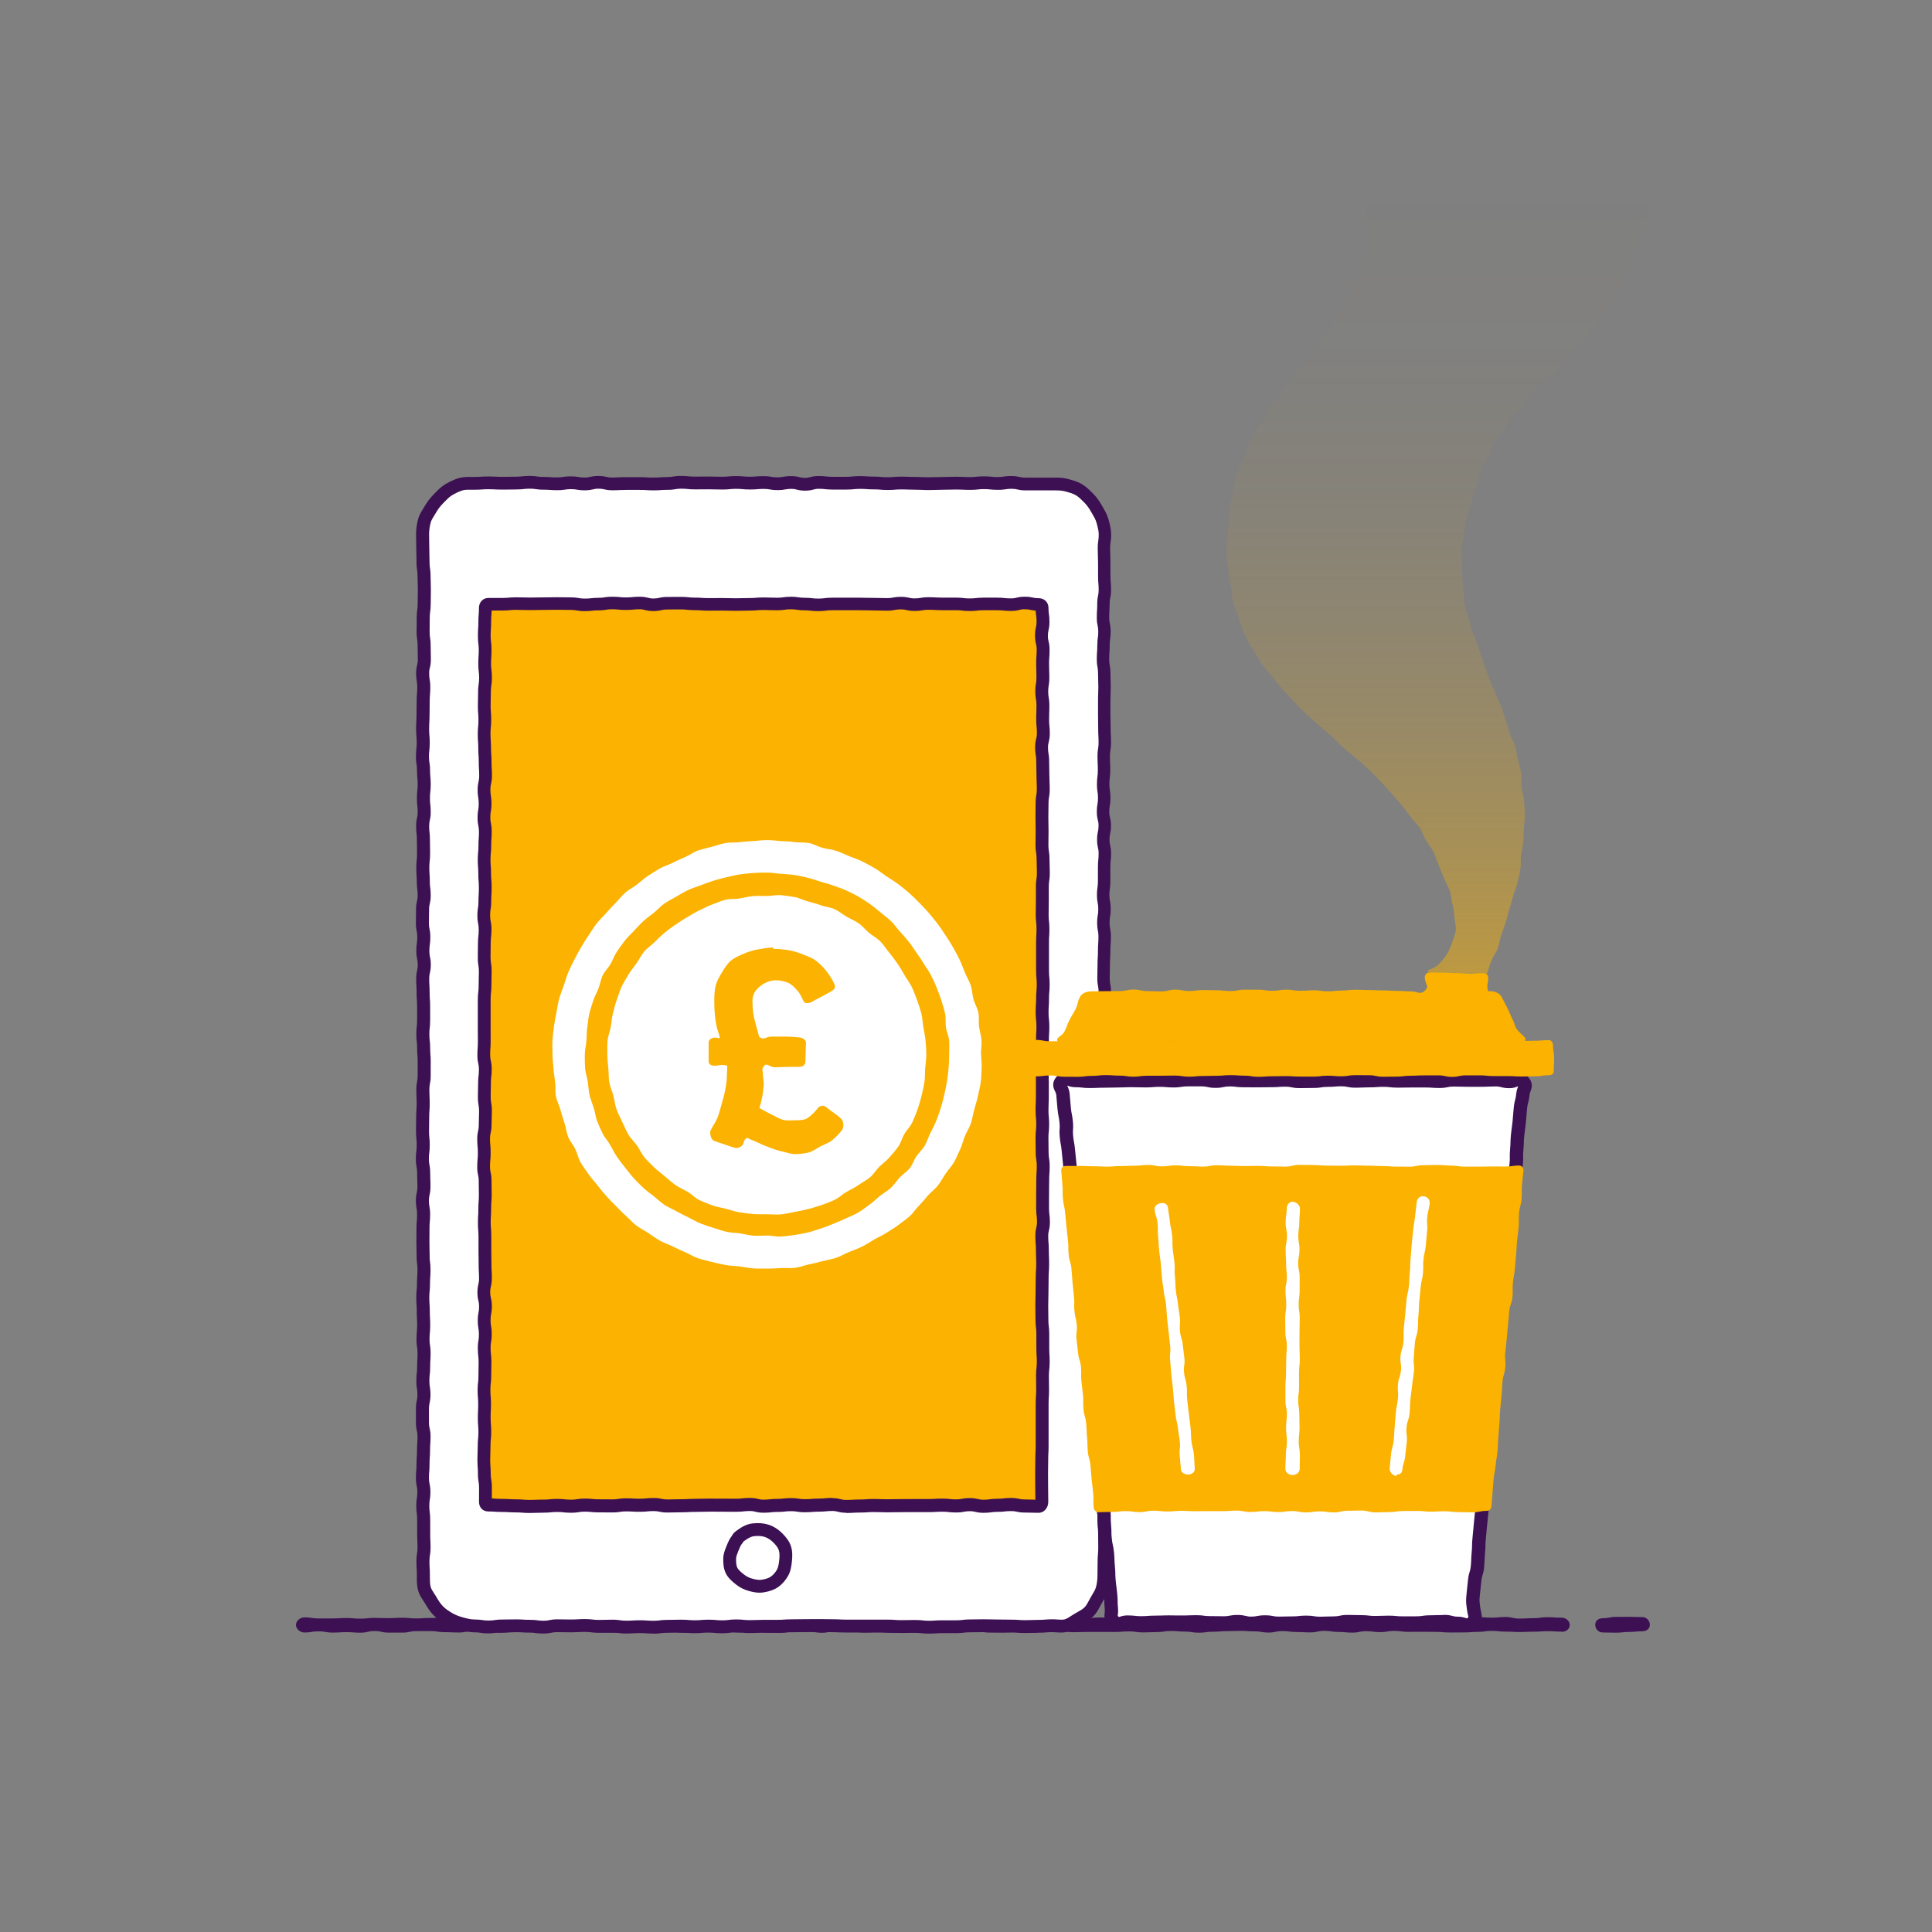 <?xml version="1.0" encoding="UTF-8"?>
<svg id="uuid-16e8dd4e-c694-43a9-b2e8-d196ce4f0d9e" data-name="Layer 2" xmlns="http://www.w3.org/2000/svg" xmlns:xlink="http://www.w3.org/1999/xlink" viewBox="0 0 500 500">
  <rect x="0" y="0" width="500" height="500" fill="#808080" stroke="none"/>
  <defs>
    <style>
      .uuid-01fb8e5e-fb16-484a-8a82-2ffa2e4e43fc {
        fill: #fff;
      }

      .uuid-4ded5a7e-78d5-435d-b443-f26ec28f3539 {
        fill: #fbb200;
      }

      .uuid-5ca9269b-9aed-4a9b-8efb-56c278e937aa {
        fill: #3c1053;
      }

      .uuid-4244239a-fef9-4b76-a8b7-30322acf6357 {
        fill: url(#uuid-86f9d820-d5f3-4431-86d2-e32e8450b271);
      }
    </style>
    <linearGradient id="uuid-86f9d820-d5f3-4431-86d2-e32e8450b271" x1="372.94" y1="43.45" x2="372.94" y2="322.25" gradientUnits="userSpaceOnUse">
      <stop offset="0" stop-color="#fbb200" stop-opacity="0"/>
      <stop offset=".17" stop-color="#fbb200" stop-opacity=".01"/>
      <stop offset=".3" stop-color="#fbb200" stop-opacity=".05"/>
      <stop offset=".42" stop-color="#fbb200" stop-opacity=".12"/>
      <stop offset=".53" stop-color="#fbb200" stop-opacity=".21"/>
      <stop offset=".64" stop-color="#fbb200" stop-opacity=".33"/>
      <stop offset=".74" stop-color="#fbb200" stop-opacity=".48"/>
      <stop offset=".84" stop-color="#fbb200" stop-opacity=".65"/>
      <stop offset=".94" stop-color="#fbb200" stop-opacity=".85"/>
      <stop offset="1" stop-color="#fbb200"/>
    </linearGradient>
  </defs>
  <g id="uuid-a16824be-83ce-4ab2-8428-3b292c146443" data-name="Ground">
    <path class="uuid-5ca9269b-9aed-4a9b-8efb-56c278e937aa" d="m404.13,422.26c-1.81,0-1.81-.11-3.61-.11s-1.81.13-3.61.13-1.81.09-3.61.09-1.81-.11-3.61-.11-1.81-.19-3.61-.19-1.81.26-3.61.26-1.81.14-3.61.14-1.81.02-3.61.02-1.81-.16-3.61-.16-1.81-.03-3.61-.03-1.81.02-3.61.02-1.81-.25-3.62-.25-1.81.32-3.61.32-1.81-.24-3.61-.24-1.81.37-3.61.37-1.81-.18-3.61-.18-1.81-.28-3.61-.28-1.81.4-3.61.4-1.81-.1-3.61-.1-1.81-.24-3.62-.24-1.81.38-3.61.38-1.81-.31-3.61-.31-1.81-.13-3.61-.13-1.81.07-3.61.07-1.81.16-3.61.16-1.81.25-3.61.25-1.81-.3-3.62-.3-1.81-.15-3.61-.15-1.81.29-3.61.29-1.81.08-3.61.08-1.81-.26-3.61-.26-1.81.15-3.61.15-1.81,0-3.62,0-1.81,0-3.61,0-1.81.06-3.61.06-1.81-.3-3.61-.3-1.8.22-3.61.22-1.8.21-3.61.21-1.8-.25-3.61-.25-1.8.21-3.61.21-1.81,0-3.61,0-1.81-.32-3.61-.32-1.81.19-3.62.19-1.81-.02-3.61-.02-1.81-.22-3.61-.22-1.81.44-3.61.44-1.81-.38-3.61-.38-1.81.38-3.61.38-1.81-.15-3.61-.15-1.81.09-3.62.09-1.81-.42-3.62-.42-1.81.03-3.61.03-1.81.44-3.61.44-1.81-.31-3.61-.31-1.81.06-3.61.06-1.81.26-3.62.26-1.81-.08-3.62-.08-1.81-.38-3.61-.38-1.81.38-3.61.38-1.81-.37-3.62-.37-1.81.08-3.62.08-1.81.23-3.62.23-1.81.12-3.61.12-1.81-.41-3.62-.41-1.81.24-3.62.24-1.81-.08-3.62-.08-1.81.15-3.62.15-1.81.1-3.62.1-1.81-.07-3.62-.07-1.81-.27-3.62-.27-1.81.18-3.62.18-1.81-.26-3.62-.26-1.81.23-3.62.23-1.81-.16-3.62-.16-1.81.21-3.62.21-1.81.16-3.62.16-1.81-.38-3.61-.38-1.81-.03-3.62-.03-1.81.33-3.62.33-1.81-.09-3.62-.09-1.81-.28-3.62-.28-1.81.01-3.62.01-1.81.39-3.62.39-1.81,0-3.62,0-1.81-.41-3.62-.41-1.81.43-3.62.43-1.81-.14-3.62-.14-1.81.11-3.62.11-1.81-.32-3.63-.32-1.81.3-3.63.3c-1.19,0-2.21-.95-2.21-1.96s1.02-1.96,2.21-1.96c1.81,0,1.81.29,3.61.29s1.81-.01,3.61-.01,1.81-.11,3.61-.11,1.81.17,3.61.17,1.81-.2,3.61-.2,1.81.07,3.61.07,1.81-.11,3.61-.11,1.81.18,3.61.18,1.81-.12,3.61-.12,1.81-.1,3.61-.1,1.81.02,3.61.02,1.81-.05,3.62-.05,1.81.26,3.61.26,1.81-.37,3.61-.37,1.81.19,3.61.19,1.81.2,3.61.2,1.81-.36,3.61-.36,1.81.18,3.61.18,1.81.21,3.61.21,1.81-.39,3.62-.39,1.81.37,3.61.37,1.81-.02,3.61-.02,1.81-.06,3.61-.06,1.81.04,3.61.04,1.81-.23,3.61-.23,1.81-.05,3.61-.05,1.81.21,3.62.21,1.81-.15,3.61-.15,1.81.17,3.61.17,1.81-.08,3.61-.08,1.81-.02,3.61-.02,1.81.15,3.61.15,1.81.07,3.62.07,1.81-.22,3.61-.22,1.81.02,3.61.02,1.81.04,3.61.04,1.8.14,3.61.14,1.8-.21,3.61-.21,1.8-.16,3.61-.16,1.8.22,3.61.22,1.81.09,3.61.09,1.81-.3,3.61-.3,1.81.34,3.62.34,1.81-.25,3.61-.25,1.81-.11,3.61-.11,1.81.1,3.61.1,1.81.31,3.61.31,1.81-.13,3.61-.13,1.81.02,3.61.02,1.81-.13,3.62-.13,1.81.24,3.62.24,1.81.01,3.61.01,1.81-.29,3.61-.29,1.81-.17,3.61-.17,1.81.24,3.61.24,1.81.07,3.62.07,1.81-.19,3.62-.19,1.81.14,3.61.14,1.81.17,3.61.17,1.81-.1,3.62-.1,1.81-.2,3.62-.2,1.81.07,3.62.07,1.81.17,3.61.17,1.81-.21,3.62-.21,1.81.06,3.62.06,1.81.17,3.62.17,1.81.05,3.62.05,1.81-.24,3.62-.24,1.81-.18,3.62-.18,1.81.36,3.62.36,1.81.09,3.62.09,1.81-.07,3.62-.07,1.81-.36,3.62-.36,1.81.02,3.62.02,1.81.33,3.62.33,1.81-.17,3.62-.17,1.81.09,3.61.09,1.81-.22,3.62-.22,1.81.03,3.62.03,1.81-.03,3.62-.03,1.81.09,3.62.09,1.81.29,3.62.29,1.81-.39,3.62-.39,1.81-.05,3.62-.05,1.81.14,3.62.14,1.81-.17,3.62-.17,1.81.41,3.62.41,1.81-.11,3.62-.11,1.81-.25,3.63-.25,1.81.13,3.63.13c1.19,0,2.12.88,2.12,1.89s-.92,1.77-2.12,1.77Z"/>
    <path class="uuid-5ca9269b-9aed-4a9b-8efb-56c278e937aa" d="m425,422.17c-1.7,0-1.7.17-3.39.17s-1.7.2-3.4.2-1.7-.06-3.4-.06c-1.19,0-1.96-.98-1.96-1.99s.76-1.7,1.96-1.7c1.7,0,1.7-.34,3.39-.34s1.7-.01,3.4-.01,1.7.06,3.4.06c1.19,0,1.98.99,1.98,1.99s-.79,1.68-1.98,1.68Z"/>
  </g>
  <g>
    <path class="uuid-01fb8e5e-fb16-484a-8a82-2ffa2e4e43fc" d="m272.44,420.68c-1.78,0-1.78.15-3.56.15s-1.78.09-3.56.09-1.78-.13-3.56-.13-1.78-.03-3.56-.03-1.78-.05-3.56-.05-1.78.04-3.56.04-1.78.22-3.56.22-1.78,0-3.56,0-1.78.12-3.56.12-1.78-.2-3.56-.2-1.78.04-3.56.04-1.78-.12-3.56-.12-1.78,0-3.56,0-1.78-.01-3.56-.01-1.78,0-3.56,0-1.78-.1-3.56-.1-1.78-.04-3.56-.04-1.78.03-3.56.03-1.78.05-3.56.05-1.78.13-3.56.13-1.78.02-3.56.02-1.78.08-3.56.08-1.78-.18-3.56-.18-1.78.23-3.56.23-1.78-.17-3.56-.17-1.78.15-3.57.15-1.78-.14-3.56-.14-1.78.05-3.56.05-1.78.22-3.56.22-1.78-.14-3.56-.14-1.78.11-3.56.11-1.78-.26-3.57-.26-1.78.06-3.56.06-1.78-.22-3.57-.22-1.78.11-3.57.11-1.78-.04-3.57-.04-1.78.36-3.57.36-1.78-.24-3.57-.24-1.78-.11-3.57-.11-1.78.03-3.57.03-1.79.26-3.57.26-1.79-.27-3.57-.27c-1.18,0-2.27-.29-3.36-.58s-2.17-.68-3.16-1.25-1.95-1.19-2.77-2.01-1.42-1.77-2-2.77-1.37-1.92-1.67-3.05-.25-2.29-.25-3.48c0-1.79-.1-1.79-.1-3.59s.27-1.79.27-3.59-.09-1.8-.09-3.59-.02-1.8-.02-3.59-.23-1.8-.23-3.59.28-1.8.28-3.59-.37-1.8-.37-3.59.15-1.8.15-3.59.13-1.8.13-3.59.13-1.8.13-3.59-.41-1.8-.41-3.59.02-1.8.02-3.59.39-1.8.39-3.59-.28-1.8-.28-3.59.19-1.8.19-3.59.11-1.8.11-3.59-.27-1.8-.27-3.59.17-1.8.17-3.59-.1-1.8-.1-3.59-.13-1.8-.13-3.59.19-1.8.19-3.59.13-1.79.13-3.59-.22-1.79-.22-3.59-.06-1.79-.06-3.59.02-1.79.02-3.59.16-1.79.16-3.59-.31-1.8-.31-3.59.4-1.8.4-3.59-.08-1.8-.08-3.59-.33-1.79-.33-3.59.22-1.79.22-3.59-.18-1.79-.18-3.59.04-1.79.04-3.59.12-1.79.12-3.59-.09-1.8-.09-3.59.34-1.8.34-3.59.02-1.8.02-3.59-.14-1.79-.14-3.59-.21-1.79-.21-3.59.19-1.8.19-3.59-.01-1.8-.01-3.59-.13-1.8-.13-3.59-.1-1.8-.1-3.59.41-1.8.41-3.59-.37-1.8-.37-3.59.25-1.8.25-3.59-.35-1.8-.35-3.59.04-1.8.04-3.59.42-1.8.42-3.59-.23-1.8-.23-3.59-.12-1.8-.12-3.59.2-1.8.2-3.59-.04-1.8-.04-3.59-.2-1.8-.2-3.59.4-1.8.4-3.59-.2-1.8-.2-3.59.2-1.8.2-3.59-.17-1.8-.17-3.59-.28-1.8-.28-3.6.2-1.8.2-3.59-.16-1.8-.16-3.59.1-1.8.1-3.59.03-1.8.03-3.59.14-1.8.14-3.59-.29-1.8-.29-3.6.44-1.8.44-3.59-.07-1.8-.07-3.6-.26-1.8-.26-3.6.03-1.8.03-3.6.25-1.8.25-3.6.03-1.8.03-3.6-.08-1.8-.08-3.6-.26-1.8-.26-3.6-.07-1.8-.07-3.6-.05-1.8-.05-3.6c0-1.18.17-2.39.47-3.48s1.04-2.09,1.62-3.08,1.28-1.89,2.1-2.71,1.6-1.7,2.6-2.28,2.06-1.13,3.19-1.43,2.3-.2,3.48-.2c1.78,0,1.78-.13,3.56-.13s1.78.1,3.56.1,1.78-.04,3.56-.04,1.78-.2,3.56-.2,1.78.26,3.56.26,1.78.12,3.56.12,1.78-.27,3.56-.27,1.78.3,3.56.3,1.78-.42,3.56-.42,1.78.41,3.56.41,1.78-.1,3.56-.1,1.78,0,3.56,0,1.78.11,3.56.11,1.78-.13,3.56-.13,1.78-.3,3.56-.3,1.78.18,3.56.18,1.78-.03,3.56-.03,1.78.06,3.56.06,1.78-.19,3.56-.19,1.78.17,3.56.17,1.78-.15,3.56-.15,1.78.31,3.56.31,1.78-.32,3.56-.32,1.78.45,3.56.45,1.78-.48,3.56-.48,1.78.2,3.57.2,1.78.01,3.56.01,1.78-.18,3.56-.18,1.78.13,3.56.13,1.78.16,3.56.16,1.78-.14,3.56-.14,1.78.08,3.57.08,1.78.09,3.56.09,1.78-.09,3.57-.09,1.78-.05,3.57-.05,1.78.09,3.57.09,1.78-.2,3.57-.2,1.78.19,3.57.19,1.78-.27,3.57-.27,1.78.41,3.57.41,1.79,0,3.57,0,1.79-.02,3.57-.02c1.18,0,2.33-.01,3.42.28s2.28.6,3.27,1.18,1.83,1.44,2.64,2.26,1.44,1.78,2.02,2.78,1.19,1.98,1.49,3.11.62,2.26.62,3.44c0,1.79-.26,1.79-.26,3.59s.09,1.79.09,3.59.02,1.8.02,3.59.14,1.8.14,3.59-.38,1.8-.38,3.59-.11,1.8-.11,3.59.38,1.8.38,3.59-.25,1.8-.25,3.59-.12,1.8-.12,3.59.32,1.8.32,3.59.08,1.8.08,3.59-.08,1.8-.08,3.59,0,1.8,0,3.59.05,1.8.05,3.59.1,1.8.1,3.59-.28,1.8-.28,3.59.09,1.8.09,3.59-.23,1.8-.23,3.59.27,1.8.27,3.59-.3,1.8-.3,3.59.44,1.8.44,3.59-.38,1.79-.38,3.59.39,1.79.39,3.59-.18,1.79-.18,3.59,0,1.79,0,3.59-.25,1.79-.25,3.59.34,1.8.34,3.59-.29,1.8-.29,3.59.35,1.8.35,3.59-.13,1.79-.13,3.59-.11,1.79-.11,3.59-.06,1.79-.06,3.59.34,1.79.34,3.59-.18,1.79-.18,3.59.02,1.8.02,3.59-.09,1.8-.09,3.59.15,1.8.15,3.59-.03,1.79-.03,3.59-.21,1.79-.21,3.59.2,1.8.2,3.59-.07,1.8-.07,3.59.05,1.8.05,3.59-.05,1.8-.05,3.59-.11,1.8-.11,3.59.14,1.8.14,3.59.13,1.8.13,3.59-.33,1.8-.33,3.59.21,1.8.21,3.59-.08,1.8-.08,3.59,0,1.8,0,3.59-.21,1.8-.21,3.59.06,1.8.06,3.59.04,1.8.04,3.59-.06,1.8-.06,3.59.01,1.8.01,3.59.17,1.8.17,3.59.2,1.8.2,3.59-.06,1.8-.06,3.59-.37,1.8-.37,3.6.09,1.8.09,3.59.34,1.8.34,3.59.01,1.8.01,3.59-.06,1.8-.06,3.59-.35,1.8-.35,3.59.13,1.8.13,3.6-.11,1.8-.11,3.59.13,1.8.13,3.6.09,1.8.09,3.6-.11,1.8-.11,3.6-.19,1.8-.19,3.6.26,1.8.26,3.6.14,1.8.14,3.6.02,1.8.02,3.6-.16,1.8-.16,3.6-.03,1.8-.03,3.6c0,1.18-.14,2.34-.43,3.43s-.96,2.08-1.54,3.07-1.03,2.11-1.84,2.92-1.88,1.33-2.88,1.91-1.93,1.36-3.06,1.66-2.3.03-3.48.03Z"/>
    <path class="uuid-5ca9269b-9aed-4a9b-8efb-56c278e937aa" d="m169.13,422.77c-.95,0-1.44-.04-1.91-.07-.43-.03-.83-.06-1.66-.06s-1.26.03-1.68.05c-.47.03-.94.06-1.89.06-1.01,0-1.55-.08-2.02-.15-.41-.06-.77-.11-1.54-.11-.86,0-1.3.01-1.73.03-.46.01-.92.03-1.84.03-.99,0-1.52-.07-1.99-.12-.42-.05-.79-.1-1.58-.1-.84,0-1.26.03-1.68.05-.47.03-.94.06-1.88.06s-1.36,0-1.82-.02c-.44,0-.88-.02-1.75-.02-.73,0-1.05.06-1.46.15-.49.1-1.05.21-2.11.21s-1.54-.07-2-.13c-.42-.06-.78-.11-1.56-.11-.94,0-1.41-.03-1.88-.06-.42-.03-.84-.05-1.68-.05s-1.31,0-1.75.02c-.45,0-.91.02-1.81.02-.77,0-1.13.05-1.55.11-.48.07-1.01.15-2.03.15s-1.56-.08-2.03-.15c-.41-.06-.77-.12-1.54-.12-1.42,0-2.68-.34-3.79-.63-1.41-.38-2.54-.83-3.56-1.42-.98-.57-2.12-1.29-3.11-2.27-.97-.97-1.66-2.07-2.27-3.11-.16-.27-.33-.53-.5-.79-.5-.75-1.06-1.6-1.34-2.66-.32-1.19-.31-2.38-.31-3.53v-.38c0-.85-.02-1.27-.05-1.7-.03-.47-.06-.95-.06-1.89,0-1.02.08-1.57.16-2.04.06-.42.12-.77.12-1.55,0-.86-.02-1.29-.04-1.71-.02-.47-.05-.94-.05-1.88,0-.89,0-1.33,0-1.78,0-.45,0-.91,0-1.81,0-.79-.05-1.16-.1-1.59-.06-.47-.13-1-.13-2.01s.08-1.57.16-2.05c.06-.41.12-.77.12-1.54,0-.73-.07-1.05-.15-1.46-.1-.5-.22-1.06-.22-2.13,0-.97.04-1.46.08-1.94.04-.42.07-.83.07-1.65,0-.96.04-1.44.07-1.91.03-.42.06-.84.06-1.68,0-.96.04-1.45.07-1.92.03-.42.06-.84.06-1.67,0-.71-.07-1.03-.16-1.43-.11-.48-.25-1.08-.25-2.16,0-.91,0-1.36,0-1.81,0-.44,0-.89,0-1.78,0-1.08.12-1.65.23-2.15.09-.4.16-.72.16-1.44,0-.77-.06-1.12-.12-1.54-.08-.48-.16-1.03-.16-2.05s.06-1.51.11-1.97c.05-.43.09-.81.09-1.62,0-.95.03-1.42.06-1.9.03-.42.05-.85.05-1.69,0-.78-.05-1.13-.12-1.55-.07-.48-.15-1.02-.15-2.04s.05-1.49.09-1.95c.04-.42.08-.82.08-1.64s-.02-1.28-.05-1.71c-.03-.47-.05-.94-.05-1.89,0-.84-.03-1.26-.06-1.68-.03-.47-.07-.96-.07-1.91s.05-1.51.1-1.97c.04-.44.08-.81.08-1.62,0-.96.04-1.44.07-1.91.03-.42.06-.84.06-1.68,0-.79-.04-1.16-.1-1.59-.06-.47-.12-1-.12-2,0-.87-.01-1.3-.03-1.74-.01-.46-.03-.92-.03-1.85s0-1.36.01-1.81c0-.44.01-.89.01-1.77,0-.97.04-1.46.09-1.94.04-.42.07-.82.07-1.65,0-.75-.06-1.1-.13-1.51-.08-.49-.18-1.04-.18-2.08s.13-1.68.24-2.16c.09-.4.16-.72.16-1.44,0-.86-.02-1.29-.04-1.72-.02-.47-.04-.93-.04-1.87,0-.75-.06-1.08-.14-1.49-.09-.49-.19-1.05-.19-2.1s.06-1.53.12-1.99c.05-.43.1-.8.1-1.59s-.04-1.19-.08-1.62c-.05-.46-.1-.98-.1-1.96,0-.92.01-1.37.02-1.83.01-.44.02-.88.02-1.76,0-.95.03-1.43.07-1.91.03-.42.06-.84.06-1.68s-.02-1.28-.04-1.71c-.02-.47-.05-.94-.05-1.88,0-1.05.1-1.61.2-2.1.08-.42.14-.75.14-1.49,0-.91,0-1.36.01-1.81,0-.44,0-.89,0-1.78,0-.83-.03-1.24-.06-1.67-.04-.47-.08-.96-.08-1.92,0-.8-.04-1.17-.09-1.6-.05-.46-.12-.99-.12-1.98s.06-1.51.11-1.97c.05-.43.09-.81.09-1.62,0-.89,0-1.34,0-1.78,0-.45,0-.91,0-1.81,0-.84-.03-1.26-.06-1.67-.04-.47-.07-.96-.07-1.92,0-.85-.02-1.27-.05-1.7-.03-.47-.06-.95-.06-1.89,0-1.09.14-1.68.25-2.17.09-.4.16-.71.16-1.42s-.07-1.05-.15-1.46c-.1-.5-.22-1.06-.22-2.13s.07-1.55.14-2.02c.06-.42.11-.79.11-1.57,0-.74-.06-1.06-.15-1.48-.1-.5-.21-1.06-.21-2.12,0-.92,0-1.37.02-1.83,0-.44.02-.88.02-1.76,0-1.09.14-1.69.25-2.17.09-.4.17-.71.17-1.42,0-.79-.05-1.16-.1-1.59-.06-.47-.13-1-.13-2,0-.84-.03-1.26-.06-1.68-.03-.48-.07-.95-.07-1.91s.06-1.51.11-1.98c.05-.43.09-.81.09-1.62,0-.88,0-1.32-.02-1.76,0-.46-.02-.92-.02-1.83,0-.81-.04-1.18-.09-1.61-.05-.46-.11-.99-.11-1.98,0-1.08.13-1.68.24-2.16.09-.4.16-.72.16-1.44,0-.81-.04-1.18-.09-1.61-.05-.46-.11-.99-.11-1.98s.06-1.52.11-1.98c.05-.43.09-.81.09-1.61s-.04-1.22-.08-1.65c-.04-.48-.09-.97-.09-1.95,0-.77-.06-1.13-.12-1.54-.08-.48-.16-1.03-.16-2.05s.06-1.52.11-1.98c.05-.43.09-.8.09-1.61s-.04-1.23-.07-1.65c-.04-.48-.09-.97-.09-1.94s.03-1.42.06-1.89c.02-.42.05-.85.05-1.7,0-.91,0-1.37.02-1.83,0-.44.02-.88.02-1.77,0-.96.04-1.45.08-1.93.03-.43.07-.83.07-1.67,0-.76-.06-1.12-.12-1.53-.08-.48-.17-1.03-.17-2.07,0-1.1.15-1.71.27-2.19.1-.41.17-.7.17-1.4,0-.87-.02-1.3-.03-1.74-.02-.46-.03-.93-.03-1.86,0-.78-.05-1.14-.11-1.56-.07-.48-.15-1.02-.15-2.03,0-.91,0-1.37.02-1.83,0-.44.01-.89.01-1.77,0-1.02.08-1.55.14-2.03.06-.42.11-.79.11-1.57,0-.92,0-1.37.02-1.83,0-.44.02-.88.02-1.77s-.02-1.29-.04-1.72c-.02-.47-.04-.94-.04-1.87,0-.78-.05-1.14-.11-1.56-.07-.48-.15-1.02-.15-2.03,0-.87-.02-1.3-.03-1.74-.02-.47-.04-.93-.04-1.86,0-.88-.01-1.32-.02-1.75-.01-.46-.03-.92-.03-1.85,0-1.28.18-2.63.52-3.91.29-1.08.86-1.99,1.35-2.78.15-.23.29-.47.43-.7.64-1.1,1.41-2.1,2.36-3.05l.39-.39c.71-.73,1.52-1.55,2.55-2.15,1.02-.59,2.24-1.24,3.59-1.6,1.1-.29,2.18-.28,3.23-.26.23,0,.46,0,.68,0,.83,0,1.24-.03,1.66-.06.47-.03.95-.07,1.9-.07s1.41.03,1.88.05c.42.02.84.05,1.69.05s1.31,0,1.75-.02c.45,0,.91-.02,1.81-.02.8,0,1.17-.04,1.6-.09.46-.05.98-.11,1.96-.11s1.54.08,2.02.15c.41.06.77.11,1.54.11.95,0,1.42.03,1.9.07.42.03.83.06,1.66.06.76,0,1.12-.05,1.53-.12.48-.07,1.01-.15,2.03-.15s1.58.09,2.06.17c.4.07.75.13,1.51.13.7,0,1.01-.07,1.4-.16.48-.11,1.08-.25,2.16-.25s1.67.14,2.15.25c.4.09.71.16,1.41.16.84,0,1.26-.02,1.69-.05.47-.03.94-.05,1.88-.05h3.56c.94,0,1.41.03,1.88.06.42.03.84.05,1.68.05s1.24-.03,1.66-.06c.47-.03.95-.07,1.9-.07.75,0,1.1-.06,1.5-.13.48-.08,1.03-.17,2.06-.17.98,0,1.49.05,1.95.1.43.04.81.08,1.61.08.88,0,1.32,0,1.75-.01.45,0,.91-.01,1.81-.01s1.38.02,1.84.03c.43.02.86.03,1.72.03.8,0,1.18-.04,1.61-.08.46-.05.98-.1,1.96-.1s1.48.05,1.94.09c.42.04.81.08,1.63.08s1.22-.03,1.64-.07c.47-.04.96-.08,1.92-.08,1.03,0,1.58.09,2.06.18.4.07.75.13,1.5.13s1.07-.06,1.49-.13c.49-.09,1.04-.19,2.08-.19,1.1,0,1.7.15,2.19.28.4.1.69.18,1.37.18s.95-.08,1.35-.18c.49-.13,1.1-.3,2.22-.3.99,0,1.51.06,1.97.11.43.05.8.09,1.59.09.9,0,1.34,0,1.79,0,.44,0,.89,0,1.77,0,.81,0,1.18-.04,1.61-.08.46-.05.98-.1,1.95-.1s1.43.03,1.9.07c.42.03.83.06,1.66.06.96,0,1.46.04,1.93.09.42.04.82.07,1.63.07s1.22-.03,1.65-.07c.47-.04.96-.08,1.92-.08s1.4.02,1.86.04c.43.02.85.04,1.71.04.93,0,1.4.02,1.87.05.42.02.85.04,1.69.04s1.28-.02,1.7-.04c.46-.02.93-.04,1.86-.04.87,0,1.3-.01,1.73-.03.46-.01.92-.03,1.83-.03s1.4.02,1.87.05c.42.02.85.04,1.7.04.8,0,1.17-.04,1.6-.09.46-.05.98-.11,1.96-.11s1.5.06,1.96.1c.43.05.8.09,1.61.09s1.12-.05,1.53-.12c.48-.07,1.02-.15,2.03-.15,1.08,0,1.67.14,2.15.25.4.09.71.16,1.42.16h3.57c.89,0,1.33,0,1.77,0,.45,0,.9,0,1.8,0h.17c1.21,0,2.43,0,3.68.33,1.28.34,2.52.67,3.67,1.34,1.12.65,2.01,1.55,2.8,2.34l.18.18c1,1,1.71,2.14,2.28,3.12l.17.3c.54.93,1.16,1.99,1.49,3.21l.05.18c.3,1.1.63,2.35.63,3.69,0,1.02-.08,1.56-.15,2.03-.06.42-.11.78-.11,1.56,0,.86.02,1.29.04,1.72.02.47.04.94.04,1.87,0,.89,0,1.33,0,1.77,0,.45.01.91.01,1.82,0,.83.03,1.24.07,1.66.04.47.08.96.08,1.93,0,1.07-.12,1.64-.22,2.13-.09.41-.15.73-.15,1.46,0,.95-.03,1.43-.06,1.9-.03.42-.05.85-.05,1.69,0,.72.07,1.04.15,1.45.11.5.23,1.07.23,2.14,0,1.01-.07,1.55-.14,2.02-.06.42-.11.79-.11,1.57,0,.95-.03,1.43-.07,1.91-.03.42-.06.84-.06,1.68,0,.75.06,1.08.13,1.5.09.49.19,1.04.19,2.09,0,.86.02,1.29.04,1.72.02.47.04.94.04,1.87s-.02,1.4-.04,1.87c-.02.43-.04.86-.04,1.72v3.59c0,.88.01,1.31.03,1.75.01.46.02.92.02,1.84,0,.85.02,1.28.05,1.7.03.47.05.94.05,1.89,0,1.02-.08,1.57-.16,2.05-.06.41-.12.77-.12,1.54,0,.85.02,1.28.04,1.71.02.47.05.94.05,1.88,0,1-.07,1.53-.13,2-.05.43-.1.79-.1,1.59s.05,1.13.12,1.55c.07.48.15,1.02.15,2.04s-.09,1.59-.17,2.07c-.07.41-.13.76-.13,1.52,0,.7.07.99.17,1.4.12.49.27,1.09.27,2.19s-.12,1.64-.23,2.14c-.09.41-.15.73-.15,1.45s.07,1.03.16,1.44c.11.48.24,1.07.24,2.15,0,.98-.05,1.5-.1,1.96-.04.42-.08.81-.08,1.63v3.59c0,1.01-.08,1.55-.14,2.02-.06.42-.11.78-.11,1.57s.06,1.07.14,1.49c.09.49.2,1.05.2,2.1s-.09,1.58-.17,2.06c-.07.41-.12.77-.12,1.53s.06,1.07.14,1.48c.09.49.2,1.05.2,2.11,0,.96-.04,1.45-.07,1.92-.03.43-.06.84-.06,1.67,0,.95-.03,1.42-.06,1.9-.03.42-.05.84-.05,1.69,0,.92-.01,1.38-.03,1.85-.01.44-.03.87-.03,1.74,0,.74.06,1.07.14,1.49.09.49.2,1.05.2,2.1,0,.98-.05,1.5-.1,1.96-.04.42-.08.82-.08,1.63,0,.89,0,1.33.01,1.77,0,.45.01.91.01,1.82s-.02,1.41-.05,1.88c-.02.43-.04.86-.04,1.71s.03,1.23.07,1.66c.04.48.08.97.08,1.94,0,.91,0,1.37-.02,1.82,0,.44-.01.88-.01,1.77,0,1-.06,1.52-.12,1.99-.05.43-.09.8-.09,1.6s.04,1.18.09,1.61c.05.46.11.99.11,1.98,0,.93-.02,1.39-.04,1.86-.02.43-.03.87-.03,1.73s.01,1.31.02,1.75c.01.46.03.92.03,1.84s-.01,1.38-.02,1.84c-.01.44-.02.88-.02,1.75,0,.95-.03,1.42-.06,1.9-.03.42-.05.85-.05,1.69s.03,1.24.07,1.66c.04.47.08.96.08,1.93,0,.84.03,1.26.06,1.68.04.47.07.96.07,1.92,0,1.05-.1,1.6-.19,2.09-.08.42-.14.75-.14,1.5,0,.8.04,1.17.09,1.6.06.47.12.99.12,1.99,0,.93-.02,1.4-.04,1.87-.02.43-.04.86-.04,1.73v3.59c0,.99-.07,1.52-.12,1.99-.05.43-.09.8-.09,1.6,0,.87.01,1.31.03,1.75.01.46.03.92.03,1.85s0,1.32.02,1.76c.01.46.02.92.02,1.84s-.01,1.39-.03,1.85c-.01.44-.03.87-.03,1.74s0,1.34,0,1.78c0,.45,0,.91,0,1.81,0,.82.04,1.22.08,1.64.04.46.09.98.09,1.95,0,.81.04,1.18.09,1.61.05.46.11.99.11,1.98,0,.93-.02,1.39-.03,1.85-.01.44-.03.87-.03,1.74,0,1.07-.12,1.64-.22,2.13-.08.41-.15.73-.15,1.46,0,.86.02,1.29.04,1.71.02.47.05.94.05,1.88,0,.74.06,1.07.14,1.49.09.49.2,1.05.2,2.1,0,.89,0,1.34,0,1.79,0,.45,0,.9,0,1.81s-.02,1.39-.03,1.85c-.01.44-.03.87-.03,1.74,0,1.06-.11,1.62-.21,2.12-.08.41-.15.74-.15,1.48,0,.84.03,1.24.06,1.68.04.47.07.96.07,1.92s-.03,1.42-.06,1.89c-.03.42-.05.85-.05,1.7s.03,1.24.06,1.67c.04.47.07.96.07,1.92,0,.86.02,1.29.04,1.72.02.47.05.94.05,1.88s-.03,1.42-.06,1.9c-.03.43-.05.85-.05,1.7,0,.99-.05,1.51-.1,1.97-.04.44-.08.81-.08,1.63s.05,1.14.11,1.56c.07.48.15,1.02.15,2.04,0,.84.03,1.24.06,1.67.04.47.07.96.07,1.92,0,.89,0,1.33.01,1.78,0,.46.01.91.01,1.82,0,.97-.04,1.47-.09,1.95-.04.43-.07.83-.07,1.66,0,.92,0,1.37-.02,1.83,0,.44-.02.89-.02,1.77,0,1.36-.16,2.66-.48,3.86-.3,1.14-.88,2.09-1.38,2.93l-.32.54c-.14.24-.28.5-.41.75-.43.81-.92,1.73-1.7,2.51-.83.83-1.82,1.39-2.69,1.88l-.53.3c-.26.15-.52.32-.78.49-.76.5-1.63,1.06-2.69,1.34-1.01.27-2.01.2-2.88.14-.34-.02-.69-.05-1.03-.05-.82,0-1.22.03-1.64.07-.47.04-.96.08-1.92.08-.85,0-1.28.02-1.7.04-.46.02-.93.04-1.86.04s-1.43-.03-1.9-.07c-.42-.03-.83-.06-1.66-.06-.91,0-1.36,0-1.81-.02-.44,0-.87-.02-1.75-.02s-1.37-.01-1.83-.03c-.43-.01-.87-.03-1.73-.03s-1.31,0-1.74.02c-.46.01-.91.02-1.82.02-.79,0-1.15.04-1.58.1-.46.06-.99.12-1.98.12h-3.56c-.83,0-1.25.03-1.67.06-.47.03-.95.06-1.89.06s-1.51-.06-1.97-.11c-.43-.05-.8-.09-1.59-.09-.87,0-1.31,0-1.74.02-.45.01-.91.02-1.82.02s-1.42-.03-1.89-.06c-.42-.03-.83-.06-1.67-.06h-3.56c-.9,0-1.34,0-1.79,0-.44,0-.89,0-1.77,0h-3.56c-.94,0-1.41-.02-1.88-.04-.42-.02-.84-.05-1.69-.05-.91,0-1.36,0-1.82-.02-.44,0-.87-.02-1.75-.02s-1.32,0-1.76.01c-.45,0-.9.01-1.81.01s-1.3.01-1.74.02c-.46.01-.91.02-1.83.02-.83,0-1.25.03-1.66.06-.47.03-.95.07-1.9.07-.88,0-1.32,0-1.77,0-.45,0-.9,0-1.8,0s-1.28.02-1.71.04c-.46.02-.93.04-1.86.04s-1.49-.05-1.94-.1c-.42-.04-.81-.08-1.62-.08s-1.15.05-1.57.1c-.47.06-.99.13-1.99.13s-1.49-.05-1.94-.09c-.42-.04-.81-.08-1.62-.08s-1.22.03-1.64.07c-.47.04-.96.08-1.92.08s-1.44-.04-1.91-.08c-.42-.03-.82-.07-1.65-.07-.87,0-1.3.01-1.74.02-.46.01-.91.03-1.83.03-.79,0-1.15.05-1.57.1-.47.06-.99.13-1.99.13Zm-3.56-3.45c.95,0,1.44.04,1.91.07.43.03.83.06,1.66.06s1.15-.05,1.57-.1c.47-.06.99-.13,1.99-.13.87,0,1.3-.01,1.74-.02.46-.01.91-.03,1.83-.03s1.44.04,1.91.08c.42.03.82.07,1.65.07s1.22-.03,1.64-.07c.47-.04.96-.08,1.92-.08s1.49.05,1.94.09c.42.04.81.08,1.62.08s1.15-.05,1.57-.1c.47-.06.99-.13,1.99-.13s1.49.05,1.94.1c.42.04.81.08,1.62.08.85,0,1.28-.02,1.71-.04.46-.02.93-.04,1.86-.04s1.32,0,1.77,0c.45,0,.9,0,1.8,0,.83,0,1.25-.03,1.66-.06.47-.03.95-.07,1.9-.07.87,0,1.3-.01,1.74-.02.46-.01.91-.02,1.82-.02s1.32,0,1.76-.01c.45,0,.9-.01,1.81-.01s1.36,0,1.82.02c.44,0,.87.02,1.75.02.94,0,1.41.03,1.88.05.42.02.84.05,1.69.05h3.56c.9,0,1.34,0,1.79,0,.44,0,.89,0,1.77,0h3.56c.95,0,1.42.03,1.89.07.42.03.83.06,1.67.06s1.31,0,1.74-.02c.45-.01.91-.02,1.82-.02.98,0,1.51.06,1.97.11.43.05.8.09,1.59.09s1.25-.03,1.67-.06c.47-.03.95-.06,1.89-.06h3.56c.79,0,1.15-.04,1.58-.1.46-.06.99-.12,1.98-.12.87,0,1.31,0,1.74-.02.46-.01.91-.02,1.82-.02s1.37.01,1.83.03c.43.01.86.03,1.73.03s1.36,0,1.81.02c.44,0,.87.02,1.75.02.95,0,1.43.03,1.9.07.42.03.83.06,1.66.06s1.28-.02,1.7-.04c.46-.02.93-.04,1.86-.04.82,0,1.22-.03,1.64-.07.47-.04.96-.08,1.92-.08.42,0,.84.03,1.26.06.68.05,1.32.09,1.8-.03.55-.15,1.12-.52,1.73-.92.31-.2.62-.4.93-.58l.57-.32c.75-.42,1.47-.82,1.97-1.33.42-.42.76-1.05,1.11-1.72.15-.29.31-.58.47-.86.12-.2.23-.39.35-.59.43-.72.84-1.39,1.02-2.08.25-.92.37-1.93.37-3,0-.92,0-1.37.02-1.83,0-.44.02-.89.02-1.77,0-.97.04-1.47.09-1.95.04-.43.07-.83.07-1.66,0-.89,0-1.33-.01-1.78,0-.46-.01-.91-.01-1.82,0-.84-.03-1.24-.06-1.67-.04-.47-.07-.96-.07-1.92,0-.78-.05-1.14-.11-1.56-.07-.48-.15-1.02-.15-2.04s.05-1.51.1-1.97c.04-.44.08-.81.08-1.63,0-.95.03-1.42.06-1.9.03-.42.05-.85.05-1.7s-.02-1.29-.04-1.72c-.02-.47-.05-.94-.05-1.88,0-.84-.03-1.24-.06-1.67-.04-.47-.07-.96-.07-1.92s.03-1.42.06-1.89c.03-.42.05-.85.05-1.7s-.03-1.24-.06-1.67c-.04-.47-.07-.96-.07-1.92,0-1.06.11-1.62.21-2.12.08-.41.15-.74.15-1.48,0-.93.02-1.39.03-1.85.01-.44.03-.87.03-1.74s0-1.34,0-1.79c0-.45,0-.9,0-1.8,0-.74-.06-1.07-.14-1.49-.09-.49-.2-1.05-.2-2.1,0-.86-.02-1.29-.04-1.71-.02-.47-.05-.94-.05-1.88,0-1.07.12-1.63.22-2.13.08-.41.15-.73.15-1.46,0-.93.02-1.39.03-1.85.01-.44.03-.87.03-1.74,0-.81-.04-1.18-.09-1.61-.05-.46-.11-.99-.11-1.98,0-.82-.04-1.22-.08-1.64-.04-.46-.09-.98-.09-1.95,0-.89,0-1.34,0-1.78,0-.45,0-.91,0-1.81s.01-1.39.03-1.85c.01-.44.03-.87.03-1.74s0-1.32-.02-1.76c-.01-.46-.02-.92-.02-1.84s-.01-1.31-.03-1.75c-.01-.46-.03-.92-.03-1.85,0-.99.06-1.52.12-1.99.05-.43.09-.8.09-1.6v-3.59c0-.93.03-1.4.05-1.87.02-.43.04-.86.04-1.73,0-.8-.04-1.17-.09-1.6-.06-.47-.12-.99-.12-1.99,0-1.05.1-1.6.19-2.09.08-.42.14-.75.14-1.5,0-.84-.03-1.26-.06-1.68-.04-.47-.07-.96-.07-1.92,0-.83-.03-1.24-.07-1.66-.04-.47-.08-.96-.08-1.93s.03-1.42.06-1.9c.03-.42.05-.85.05-1.69,0-.92.01-1.38.02-1.84.01-.44.02-.88.02-1.75s-.01-1.31-.02-1.75c-.01-.46-.03-.92-.03-1.84s.02-1.39.04-1.86c.02-.43.03-.87.03-1.73,0-.81-.04-1.18-.09-1.61-.05-.46-.11-.99-.11-1.98s.06-1.52.12-1.99c.05-.43.09-.8.09-1.6,0-.91,0-1.37.02-1.82,0-.44.01-.88.01-1.77,0-.83-.03-1.23-.07-1.65-.04-.48-.08-.97-.08-1.94s.02-1.41.05-1.88c.02-.43.04-.86.04-1.71s0-1.33-.01-1.78c0-.45-.01-.91-.01-1.82,0-.98.05-1.5.1-1.96.04-.42.08-.82.08-1.63,0-.74-.06-1.07-.14-1.49-.09-.49-.2-1.05-.2-2.1,0-.92.01-1.38.03-1.85.01-.44.03-.87.03-1.74,0-.95.03-1.42.06-1.9.03-.42.05-.84.05-1.69,0-.96.04-1.45.07-1.92.03-.43.06-.84.06-1.67,0-.74-.06-1.07-.14-1.48-.09-.49-.2-1.05-.2-2.11s.09-1.58.17-2.06c.07-.41.12-.77.12-1.53s-.06-1.07-.14-1.49c-.09-.49-.2-1.05-.2-2.1s.08-1.55.14-2.02c.06-.42.11-.78.11-1.57v-3.59c0-.98.05-1.5.1-1.96.04-.42.08-.81.08-1.63,0-.72-.07-1.03-.16-1.44-.11-.48-.24-1.07-.24-2.15s.12-1.64.23-2.14c.09-.4.15-.72.15-1.45s-.07-.99-.17-1.4c-.12-.49-.27-1.09-.27-2.19,0-1.04.09-1.59.17-2.07.07-.41.13-.76.13-1.52s-.05-1.13-.12-1.55c-.07-.48-.15-1.02-.15-2.04s.07-1.53.13-2c.05-.43.1-.79.1-1.59,0-.86-.02-1.28-.04-1.71-.02-.47-.05-.94-.05-1.88,0-1.02.08-1.57.16-2.05.06-.41.12-.77.12-1.54,0-.85-.02-1.28-.05-1.7-.03-.47-.05-.94-.05-1.89,0-.88-.01-1.31-.02-1.75-.01-.46-.02-.92-.02-1.84v-3.59c0-.94.02-1.4.04-1.87.02-.43.04-.86.04-1.72s-.02-1.29-.04-1.72c-.02-.47-.04-.94-.04-1.87,0-.75-.06-1.08-.13-1.5-.09-.49-.19-1.04-.19-2.09,0-.95.03-1.43.07-1.91.03-.42.06-.84.06-1.68,0-1.01.07-1.55.14-2.02.06-.42.11-.79.11-1.57,0-.72-.07-1.04-.15-1.45-.11-.5-.23-1.07-.23-2.14,0-.95.03-1.43.06-1.9.03-.42.05-.85.05-1.69,0-1.07.12-1.64.22-2.13.09-.41.15-.73.15-1.46,0-.83-.03-1.24-.07-1.66-.04-.47-.08-.96-.08-1.93,0-.89,0-1.33,0-1.78,0-.45-.01-.91-.01-1.81,0-.86-.02-1.29-.04-1.72-.02-.47-.04-.94-.04-1.87,0-1.02.08-1.55.15-2.03.06-.42.11-.78.11-1.56,0-.9-.26-1.88-.52-2.83l-.05-.19c-.21-.8-.67-1.58-1.15-2.4l-.18-.31c-.46-.8-1.03-1.71-1.76-2.44l-.18-.19c-.71-.71-1.38-1.38-2.12-1.81-.78-.45-1.75-.71-2.79-.99-.91-.24-1.86-.24-2.91-.24h-.17c-.89,0-1.33,0-1.77,0-.45,0-.9,0-1.8,0h-3.57c-1.08,0-1.67-.14-2.15-.25-.4-.09-.71-.16-1.42-.16-.77,0-1.12.05-1.53.12-.48.07-1.02.15-2.03.15s-1.5-.06-1.96-.1c-.43-.05-.8-.09-1.61-.09s-1.17.04-1.6.09c-.46.05-.98.11-1.96.11s-1.4-.02-1.87-.05c-.42-.02-.85-.04-1.7-.04s-1.3.01-1.73.03c-.46.01-.92.03-1.83.03-.85,0-1.28.02-1.7.04-.46.02-.93.04-1.86.04s-1.4-.02-1.87-.05c-.42-.02-.85-.04-1.69-.04-.93,0-1.39-.02-1.86-.04-.43-.02-.85-.04-1.71-.04s-1.22.03-1.65.07c-.47.04-.96.08-1.92.08s-1.46-.04-1.93-.09c-.42-.04-.82-.07-1.63-.07-.95,0-1.43-.03-1.9-.07-.42-.03-.83-.06-1.66-.06s-1.18.04-1.61.08c-.46.05-.98.1-1.95.1-.9,0-1.34,0-1.79,0-.44,0-.89,0-1.77,0-.99,0-1.51-.06-1.97-.11-.43-.05-.8-.09-1.59-.09-.67,0-.95.08-1.35.18-.49.13-1.1.3-2.22.3s-1.7-.15-2.19-.28c-.4-.1-.69-.18-1.37-.18-.74,0-1.07.06-1.49.13-.49.09-1.04.19-2.08.19s-1.58-.09-2.06-.18c-.4-.07-.75-.13-1.5-.13-.82,0-1.22.03-1.65.07-.47.04-.96.08-1.92.08s-1.48-.05-1.94-.09c-.42-.04-.81-.08-1.63-.08s-1.18.04-1.61.08c-.46.05-.98.1-1.95.1-.92,0-1.38-.02-1.84-.03-.43-.02-.86-.03-1.72-.03s-1.32,0-1.75.01c-.45,0-.91.01-1.81.01-.97,0-1.49-.05-1.95-.1-.43-.04-.81-.08-1.61-.08-.75,0-1.1.06-1.5.13-.48.08-1.03.17-2.06.17-.83,0-1.24.03-1.66.06-.47.03-.95.07-1.9.07s-1.41-.03-1.88-.06c-.42-.03-.84-.05-1.68-.05h-3.56c-.84,0-1.26.02-1.69.04-.47.03-.94.05-1.88.05-1.08,0-1.67-.14-2.15-.25-.4-.09-.71-.16-1.41-.16s-1.01.07-1.41.17c-.48.11-1.08.25-2.16.25s-1.58-.09-2.06-.17c-.4-.07-.75-.13-1.51-.13s-1.12.05-1.53.12c-.48.07-1.01.15-2.03.15-.95,0-1.42-.03-1.9-.07-.42-.03-.83-.06-1.66-.06-1.01,0-1.54-.08-2.02-.15-.41-.06-.77-.11-1.54-.11s-1.17.04-1.6.09c-.46.05-.98.11-1.96.11-.87,0-1.31,0-1.75.02-.45,0-.91.02-1.82.02s-1.41-.03-1.88-.05c-.42-.02-.84-.05-1.69-.05s-1.24.03-1.66.06c-.47.03-.95.07-1.9.07-.25,0-.49,0-.74,0-.85-.01-1.66-.03-2.31.15-.98.26-1.96.79-2.79,1.27-.64.37-1.23.97-1.85,1.6l-.41.42c-.74.74-1.34,1.52-1.83,2.37-.15.27-.32.53-.49.8-.41.66-.8,1.28-.96,1.88-.27,1-.41,2.06-.41,3.05,0,.88.01,1.32.02,1.75.01.46.03.92.03,1.85,0,.87.02,1.3.03,1.74.02.47.04.93.04,1.86,0,.78.05,1.14.11,1.56.07.48.15,1.02.15,2.04,0,.86.02,1.29.04,1.72.02.47.04.94.04,1.87s0,1.37-.02,1.83c0,.44-.02.88-.02,1.77,0,1.02-.08,1.55-.14,2.03-.06.42-.11.79-.11,1.57,0,.91,0,1.37-.02,1.83,0,.44-.01.89-.01,1.77,0,.78.05,1.14.11,1.56.07.48.15,1.02.15,2.03,0,.87.02,1.3.03,1.74.02.46.03.93.03,1.86,0,1.1-.15,1.71-.27,2.19-.1.41-.17.7-.17,1.4,0,.76.06,1.12.12,1.53.08.48.17,1.03.17,2.07,0,.96-.04,1.46-.08,1.93-.03.43-.07.83-.07,1.66,0,.91,0,1.37-.02,1.83,0,.44-.02.88-.02,1.77,0,.95-.03,1.42-.06,1.89-.02.42-.05.85-.05,1.7s.04,1.23.07,1.65c.04.48.09.97.09,1.94s-.06,1.52-.11,1.98c-.05.43-.09.8-.09,1.61s.06,1.13.12,1.54c.08.48.16,1.03.16,2.05,0,.82.04,1.22.08,1.64.04.48.09.97.09,1.95s-.06,1.52-.11,1.98c-.05.43-.09.81-.09,1.61s.04,1.18.09,1.61c.05.46.11.99.11,1.98,0,1.08-.13,1.68-.24,2.16-.09.4-.16.72-.16,1.44,0,.81.04,1.18.09,1.61.05.46.11.99.11,1.98,0,.88,0,1.32.02,1.76,0,.46.02.92.02,1.83,0,.99-.06,1.51-.11,1.98-.05.43-.09.81-.09,1.62s.03,1.26.06,1.68c.03.48.07.95.07,1.91,0,.79.05,1.16.1,1.59.06.47.13,1,.13,2,0,1.09-.14,1.69-.25,2.17-.09.4-.17.71-.17,1.42,0,.92,0,1.37-.02,1.83,0,.44-.02.88-.02,1.76,0,.74.06,1.06.15,1.48.1.5.21,1.06.21,2.12s-.07,1.55-.14,2.02c-.06.42-.11.79-.11,1.57,0,.73.07,1.05.15,1.46.1.5.22,1.06.22,2.13s-.14,1.68-.25,2.17c-.09.4-.16.71-.16,1.42,0,.85.02,1.27.05,1.7.03.47.06.95.06,1.89,0,.84.03,1.26.06,1.67.04.47.07.96.07,1.92,0,.89,0,1.34,0,1.78,0,.45,0,.91,0,1.81,0,.99-.06,1.51-.11,1.97-.05.43-.09.81-.09,1.62s.04,1.17.09,1.6c.05.46.12.99.12,1.98,0,.83.03,1.24.06,1.67.04.47.08.96.08,1.92,0,.91,0,1.36-.01,1.81,0,.44,0,.89,0,1.78,0,1.05-.1,1.61-.2,2.1-.08.42-.14.75-.14,1.49,0,.85.02,1.28.04,1.71.02.47.05.94.05,1.88s-.03,1.43-.07,1.91c-.03.42-.06.84-.06,1.68,0,.92-.01,1.38-.02,1.83-.01.44-.02.88-.02,1.76,0,.81.04,1.19.08,1.62.05.46.1.98.1,1.96s-.06,1.53-.12,1.99c-.05.43-.1.8-.1,1.59,0,.75.06,1.08.14,1.49.09.49.19,1.05.19,2.1,0,.86.02,1.29.04,1.72.02.47.04.93.04,1.87,0,1.08-.13,1.68-.24,2.16-.09.4-.16.72-.16,1.44,0,.75.06,1.1.13,1.51.08.49.18,1.04.18,2.08,0,.97-.04,1.46-.09,1.94-.04.42-.07.82-.07,1.65,0,.91,0,1.36-.01,1.81,0,.44-.01.89-.01,1.77s.01,1.3.03,1.74c.01.46.03.92.03,1.85,0,.79.04,1.16.1,1.59.06.47.12,1,.12,2s-.04,1.44-.07,1.91c-.03.42-.06.84-.06,1.68,0,.98-.05,1.51-.1,1.97-.04.44-.08.81-.08,1.62s.03,1.26.06,1.68c.03.47.07.96.07,1.91,0,.85.02,1.28.05,1.71.03.47.05.94.05,1.89s-.05,1.49-.09,1.95c-.04.42-.08.82-.08,1.64,0,.77.05,1.13.12,1.55.07.48.15,1.02.15,2.04,0,.95-.03,1.42-.06,1.9-.03.42-.05.85-.05,1.69,0,.99-.06,1.51-.11,1.97-.05.43-.09.81-.09,1.62,0,.77.06,1.12.12,1.54.08.48.16,1.03.16,2.05s-.12,1.65-.23,2.15c-.09.4-.16.72-.16,1.44,0,.91,0,1.36,0,1.81,0,.44,0,.89,0,1.78,0,.71.07,1.03.16,1.43.11.48.25,1.08.25,2.16,0,.96-.04,1.45-.07,1.92-.03.42-.06.84-.06,1.67,0,.96-.04,1.44-.07,1.91-.03.42-.06.84-.06,1.68,0,.97-.04,1.46-.08,1.94-.04.43-.07.83-.07,1.65,0,.73.07,1.05.15,1.46.1.5.22,1.06.22,2.13s-.08,1.57-.16,2.05c-.06.41-.12.77-.12,1.54s.05,1.16.1,1.59c.06.47.13,1,.13,2.01,0,.89,0,1.33,0,1.78,0,.45,0,.91,0,1.81,0,.86.02,1.29.04,1.71.02.47.05.94.05,1.88,0,1.02-.08,1.57-.16,2.04-.06.42-.12.77-.12,1.54,0,.85.02,1.27.05,1.7.03.47.06.95.06,1.89v.39c0,.98,0,1.9.2,2.66.14.53.51,1.09.9,1.69.21.32.42.63.6.96.49.85,1.04,1.73,1.74,2.43.71.71,1.59,1.26,2.43,1.75.77.44,1.64.79,2.76,1.09.96.26,1.95.52,2.94.52s1.56.08,2.04.15c.41.06.77.12,1.54.12s1.13-.05,1.55-.11c.48-.07,1.01-.15,2.03-.15.88,0,1.31,0,1.75-.02.45,0,.91-.02,1.82-.02s1.41.03,1.88.06c.42.03.84.05,1.68.05,1,0,1.54.07,2,.13.42.06.78.11,1.56.11.73,0,1.05-.06,1.46-.15.49-.1,1.05-.21,2.11-.21.91,0,1.36,0,1.82.02.44,0,.88.02,1.75.02s1.26-.03,1.68-.05c.47-.03.94-.06,1.89-.06.99,0,1.52.07,1.99.12.42.05.79.1,1.58.1.86,0,1.3-.01,1.73-.03.46-.01.92-.03,1.84-.03,1.01,0,1.55.08,2.02.15.41.06.77.11,1.54.11.84,0,1.26-.03,1.68-.05.47-.03.94-.06,1.89-.06Z"/>
  </g>
  <g>
    <path class="uuid-4ded5a7e-78d5-435d-b443-f26ec28f3539" d="m268.78,389.81c-1.78,0-1.78-.07-3.56-.07s-1.78-.38-3.56-.38-1.78.2-3.55.2-1.78.25-3.55.25-1.78-.42-3.56-.42-1.78.32-3.56.32-1.78-.21-3.56-.21-1.78.11-3.56.11-1.78,0-3.56,0-1.78.03-3.56.03-1.78.04-3.56.04-1.78-.07-3.56-.07-1.78.14-3.56.14-1.78.11-3.56.11-1.78-.46-3.56-.46-1.78.18-3.56.18-1.78.14-3.56.14-1.78-.29-3.56-.29-1.78.21-3.56.21-1.78.2-3.56.2-1.78-.45-3.56-.45-1.78.2-3.56.2-1.78-.03-3.56-.03-1.78-.02-3.56-.02-1.78.06-3.56.06-1.78.1-3.56.1-1.78.05-3.56.05-1.78-.37-3.56-.37-1.78.18-3.56.18-1.78-.1-3.56-.1-1.78.27-3.56.27-1.78-.03-3.56-.03-1.78-.19-3.56-.19-1.78.27-3.56.27-1.78-.19-3.56-.19-1.78.18-3.56.18-1.78.08-3.56.08-1.78-.15-3.56-.15-1.78-.11-3.57-.11-1.78-.13-3.57-.13c-.55,0-.77-.3-.77-.85,0-1.81.02-1.81.02-3.61s-.3-1.81-.3-3.61-.13-1.81-.13-3.61.08-1.81.08-3.61.18-1.81.18-3.61-.16-1.81-.16-3.61.09-1.81.09-3.61-.16-1.81-.16-3.61.21-1.81.21-3.61.05-1.81.05-3.61-.21-1.8-.21-3.61.3-1.8.3-3.61-.3-1.8-.3-3.61.34-1.8.34-3.61-.42-1.81-.42-3.61.42-1.81.42-3.61-.1-1.81-.1-3.62-.04-1.81-.04-3.61,0-1.81,0-3.61-.16-1.81-.16-3.61.11-1.8.11-3.61.14-1.81.14-3.61-.05-1.81-.05-3.61-.39-1.81-.39-3.61.17-1.81.17-3.61-.17-1.81-.17-3.61.4-1.81.4-3.61.08-1.81.08-3.61-.31-1.81-.31-3.61.06-1.81.06-3.62.21-1.81.21-3.61-.41-1.81-.41-3.61.13-1.81.13-3.61-.02-1.81-.02-3.61,0-1.81,0-3.62,0-1.81,0-3.61.21-1.81.21-3.61.06-1.81.06-3.62-.28-1.81-.28-3.62.04-1.81.04-3.61.2-1.81.2-3.62-.35-1.81-.35-3.62.28-1.81.28-3.62.11-1.81.11-3.62-.15-1.81-.15-3.62-.14-1.81-.14-3.62.18-1.81.18-3.62.12-1.81.12-3.62-.36-1.81-.36-3.62.3-1.81.3-3.62-.27-1.81-.27-3.61.4-1.81.4-3.62-.11-1.81-.11-3.61-.13-1.81-.13-3.62-.13-1.81-.13-3.62.18-1.81.18-3.62-.16-1.81-.16-3.62.05-1.81.05-3.62.27-1.81.27-3.62-.22-1.81-.22-3.62.12-1.81.12-3.62-.22-1.81-.22-3.62.12-1.81.12-3.63.15-1.81.15-3.63c0-.55.27-.94.83-.94,1.78,0,1.78,0,3.56,0s1.78-.17,3.56-.17,1.78.06,3.55.06,1.78-.03,3.55-.03,1.78-.03,3.56-.03,1.78.04,3.56.04,1.78.31,3.56.31,1.78-.2,3.56-.2,1.78-.28,3.56-.28,1.78.18,3.56.18,1.78-.19,3.56-.19,1.78.46,3.56.46,1.78-.4,3.56-.4,1.78-.03,3.56-.03,1.78.19,3.56.19,1.78.13,3.56.13,1.78-.02,3.56-.02,1.78.06,3.56.06,1.78-.06,3.56-.06,1.78-.15,3.56-.15,1.78.07,3.56.07,1.78-.25,3.56-.25,1.78.26,3.56.26,1.78.21,3.56.21,1.78-.23,3.56-.23,1.78.02,3.56.02,1.78-.01,3.56-.01,1.78.05,3.56.05,1.78.06,3.56.06,1.78-.33,3.56-.33,1.78.39,3.56.39,1.78-.3,3.56-.3,1.78.1,3.56.1,1.78,0,3.56,0,1.78.21,3.56.21,1.78-.2,3.56-.2,1.78,0,3.56,0,1.78.19,3.56.19,1.78-.43,3.57-.43,1.78.38,3.57.38c.55,0,.89.3.89.85,0,1.81.26,1.81.26,3.61s-.4,1.81-.4,3.61.43,1.81.43,3.61-.14,1.81-.14,3.61.07,1.81.07,3.61-.29,1.81-.29,3.61.3,1.81.3,3.61-.07,1.81-.07,3.61.18,1.81.18,3.61-.46,1.81-.46,3.61.29,1.8.29,3.61.06,1.8.06,3.61.09,1.8.09,3.61-.31,1.8-.31,3.61-.04,1.81-.04,3.61.05,1.81.05,3.61-.04,1.81-.04,3.62.28,1.81.28,3.61.08,1.81.08,3.61-.26,1.81-.26,3.61.01,1.8.01,3.61-.05,1.81-.05,3.61.21,1.81.21,3.61-.11,1.81-.11,3.61,0,1.81,0,3.61,0,1.81,0,3.61.17,1.81.17,3.61-.16,1.81-.16,3.61-.12,1.81-.12,3.61.2,1.81.2,3.62-.11,1.81-.11,3.61-.09,1.81-.09,3.61-.02,1.81-.02,3.61.08,1.81.08,3.61,0,1.81,0,3.62-.1,1.81-.1,3.61.17,1.81.17,3.61-.19,1.81-.19,3.62.04,1.81.04,3.62.27,1.81.27,3.61-.14,1.81-.14,3.62-.03,1.81-.03,3.62-.02,1.81-.02,3.62.23,1.81.23,3.62-.44,1.81-.44,3.62.15,1.81.15,3.62.09,1.81.09,3.62-.13,1.81-.13,3.62-.03,1.81-.03,3.62-.05,1.81-.05,3.62.04,1.81.04,3.61.22,1.81.22,3.62,0,1.81,0,3.61.12,1.81.12,3.62-.2,1.81-.2,3.62.04,1.81.04,3.62-.12,1.81-.12,3.62,0,1.81,0,3.62-.01,1.81-.01,3.62,0,1.81,0,3.62-.1,1.81-.1,3.62-.04,1.81-.04,3.62.03,1.81.03,3.63.05,1.81.05,3.63c0,.55-.3,1.21-.85,1.21Z"/>
    <path class="uuid-5ca9269b-9aed-4a9b-8efb-56c278e937aa" d="m218.98,391.5c-1.1,0-1.71-.16-2.2-.28-.4-.1-.69-.18-1.36-.18-.81,0-1.2.04-1.62.08-.46.04-.97.1-1.94.1-.82,0-1.22.03-1.65.07-.47.04-.96.08-1.91.08-1.02,0-1.56-.09-2.04-.16-.41-.07-.76-.12-1.52-.12s-1.16.04-1.59.09c-.46.05-.98.11-1.97.11-.79,0-1.16.04-1.59.09-.46.05-.98.11-1.97.11-1.1,0-1.7-.15-2.18-.27-.4-.1-.69-.17-1.37-.17-.8,0-1.17.04-1.6.09-.46.05-.98.11-1.96.11-.9,0-1.36,0-1.81-.01-.44,0-.88-.01-1.75-.01s-1.35,0-1.8-.01c-.44,0-.88,0-1.76,0s-1.29.01-1.72.03c-.46.02-.92.03-1.83.03-.84,0-1.27.02-1.69.05-.47.02-.94.05-1.87.05-.86,0-1.29.01-1.73.03-.46.01-.92.03-1.83.03-1.06,0-1.62-.12-2.11-.22-.4-.08-.72-.15-1.45-.15-.81,0-1.18.04-1.61.08-.46.05-.97.1-1.95.1s-1.4-.02-1.87-.05c-.42-.02-.85-.05-1.69-.05-.76,0-1.12.05-1.53.12-.48.07-1.01.15-2.03.15-.9,0-1.35,0-1.81-.01-.44,0-.88-.01-1.75-.01-.98,0-1.5-.05-1.96-.1-.43-.05-.8-.08-1.61-.08s-1.12.05-1.53.12c-.48.07-1.02.16-2.03.16s-1.5-.06-1.96-.11c-.43-.05-.8-.09-1.6-.09s-1.18.04-1.61.08c-.46.05-.97.1-1.95.1-.85,0-1.28.02-1.71.04-.46.02-.93.04-1.85.04s-1.45-.04-1.92-.08c-.42-.03-.82-.07-1.65-.07-.94,0-1.42-.03-1.89-.06-.42-.03-.84-.05-1.68-.05-.95,0-1.44-.04-1.91-.07-.43-.03-.83-.06-1.66-.06-1.45,0-2.43-1.01-2.43-2.51,0-.91,0-1.37.01-1.83,0-.45.01-.89.01-1.78,0-.77-.06-1.13-.13-1.54-.08-.49-.17-1.04-.17-2.07,0-.84-.03-1.27-.06-1.69-.03-.47-.07-.96-.07-1.92s.02-1.41.04-1.88c.02-.43.04-.87.04-1.73,0-.99.05-1.51.1-1.97.04-.44.08-.82.08-1.64s-.04-1.24-.07-1.66c-.04-.48-.08-.98-.08-1.95s.02-1.42.05-1.89c.02-.43.04-.86.04-1.73s-.03-1.24-.07-1.66c-.04-.48-.08-.98-.08-1.95s.06-1.53.12-2c.05-.43.09-.81.09-1.61,0-.93.01-1.39.03-1.85.01-.44.02-.88.02-1.76,0-.81-.04-1.18-.09-1.61-.05-.47-.12-1-.12-1.99s.09-1.59.17-2.07c.07-.41.12-.77.12-1.54s-.06-1.12-.13-1.53c-.08-.49-.17-1.04-.17-2.08s.11-1.62.2-2.11c.08-.42.14-.75.14-1.5s-.07-1.03-.17-1.43c-.11-.49-.26-1.09-.26-2.18s.14-1.69.25-2.18c.09-.4.17-.72.17-1.43,0-.86-.02-1.28-.05-1.71-.03-.48-.05-.95-.05-1.9,0-.89,0-1.33-.02-1.77,0-.46-.02-.92-.02-1.84v-3.61c0-.83-.04-1.24-.07-1.66-.04-.48-.08-.97-.08-1.95s.03-1.43.06-1.91c.03-.43.05-.85.05-1.7,0-.97.04-1.46.08-1.93.03-.43.06-.84.06-1.68,0-.88-.01-1.32-.02-1.76-.01-.46-.02-.92-.02-1.85,0-.73-.07-1.05-.16-1.46-.11-.5-.23-1.07-.23-2.15,0-.98.05-1.48.09-1.96.04-.43.08-.83.08-1.66s-.04-1.23-.08-1.65c-.04-.46-.09-.98-.09-1.96,0-1.08.13-1.66.24-2.16.09-.41.16-.73.16-1.45,0-.94.02-1.41.04-1.88.02-.43.04-.87.04-1.73,0-.76-.06-1.12-.13-1.53-.08-.49-.18-1.04-.18-2.09,0-.93.02-1.4.03-1.86.01-.44.03-.88.03-1.75,0-1,.06-1.53.12-2,.05-.43.09-.81.09-1.61,0-.72-.07-1.04-.16-1.44-.11-.48-.24-1.08-.24-2.17,0-.96.04-1.45.07-1.92.03-.42.06-.84.06-1.69,0-.89,0-1.34-.01-1.78,0-.46-.01-.92-.01-1.83v-7.23c.01-1,.07-1.53.13-1.99.05-.43.09-.81.09-1.62,0-.93.01-1.39.03-1.86.01-.44.03-.88.03-1.76,0-.77-.06-1.13-.12-1.55-.08-.48-.16-1.03-.16-2.06,0-.92.01-1.38.02-1.85.01-.44.02-.88.02-1.77,0-1,.06-1.52.11-1.99.05-.44.09-.81.09-1.63,0-.75-.06-1.08-.14-1.49-.1-.5-.21-1.06-.21-2.12s.08-1.58.16-2.06c.06-.42.12-.78.12-1.56,0-.95.03-1.43.06-1.91.03-.43.05-.85.05-1.71s-.03-1.24-.07-1.67c-.04-.48-.08-.97-.08-1.95,0-.84-.03-1.25-.06-1.68-.04-.48-.08-.97-.08-1.94s.05-1.51.1-1.97c.04-.42.08-.82.08-1.65,0-.96.03-1.44.07-1.92.03-.42.06-.85.06-1.7,0-.74-.07-1.07-.15-1.48-.1-.5-.21-1.06-.21-2.13s.09-1.59.17-2.08c.07-.41.13-.77.13-1.54s-.05-1.14-.12-1.56c-.07-.48-.16-1.03-.16-2.05,0-1.09.13-1.69.24-2.17.09-.41.16-.73.16-1.45,0-.85-.03-1.28-.05-1.71-.03-.48-.06-.95-.06-1.91,0-.85-.03-1.27-.06-1.69-.03-.47-.07-.96-.07-1.93,0-.84-.03-1.27-.06-1.69-.03-.47-.07-.96-.07-1.93s.05-1.51.1-1.97c.04-.42.08-.82.08-1.65s-.04-1.24-.07-1.67c-.04-.48-.08-.98-.08-1.95s.01-1.39.03-1.86c.01-.44.03-.88.03-1.76,0-1.03.08-1.57.15-2.06.06-.42.12-.78.12-1.56s-.04-1.18-.1-1.61c-.06-.47-.12-1-.12-2.01s.03-1.44.06-1.92c.03-.42.06-.85.06-1.7,0-.81-.04-1.18-.1-1.61-.06-.47-.12-1-.12-2.01s.03-1.44.06-1.92c.03-.43.06-.85.06-1.7,0-.97.04-1.47.08-1.95.04-.43.07-.84.07-1.68,0-1.51,1.04-2.6,2.48-2.6h3.56c.81,0,1.2-.03,1.62-.07.45-.04.97-.09,1.94-.09.92,0,1.37.02,1.83.03.43.01.86.03,1.72.03s1.31,0,1.75-.02c.45,0,.9-.02,1.81-.02s1.31,0,1.75-.02c.45,0,.91-.02,1.81-.02s1.36,0,1.81.02c.44,0,.87.02,1.74.02,1.03,0,1.58.1,2.07.18.42.07.75.13,1.49.13.8,0,1.17-.04,1.6-.09.46-.05.98-.11,1.96-.11.76,0,1.11-.05,1.52-.12.48-.07,1.01-.16,2.03-.16s1.49.05,1.95.1c.43.04.81.08,1.61.08s1.18-.04,1.61-.08c.46-.05.98-.1,1.95-.1,1.1,0,1.71.16,2.19.28.4.1.68.18,1.36.18s1.02-.07,1.42-.16c.48-.11,1.07-.24,2.14-.24.88,0,1.31,0,1.75-.01.45,0,.9-.01,1.81-.01.98,0,1.5.06,1.95.1.43.05.8.09,1.6.09.95,0,1.44.04,1.9.07.42.03.83.06,1.65.06.88,0,1.32,0,1.76-.01.45,0,.9-.01,1.8-.01s1.38.02,1.84.03c.43.02.86.03,1.72.03s1.29-.01,1.72-.03c.46-.02.92-.03,1.83-.03.82,0,1.22-.03,1.64-.07.47-.04.96-.08,1.92-.08s1.38.02,1.84.04c.43.02.86.03,1.72.03.78,0,1.13-.05,1.55-.11.47-.07,1-.14,2.01-.14s1.54.08,2.02.15c.41.06.77.11,1.54.11.99,0,1.51.06,1.98.12.42.05.79.09,1.58.09s1.14-.05,1.56-.1c.47-.06,1-.13,1.99-.13.9,0,1.35,0,1.8,0,.44,0,.88,0,1.76,0s1.32,0,1.77,0c.45,0,.89,0,1.79,0s1.37.01,1.83.03c.43.01.87.02,1.73.02.92,0,1.38.02,1.84.03.43.02.86.03,1.72.03.74,0,1.07-.06,1.48-.14.49-.09,1.04-.19,2.08-.19s1.66.13,2.14.24c.4.09.71.16,1.42.16.75,0,1.1-.06,1.5-.13.48-.08,1.03-.17,2.06-.17.94,0,1.41.03,1.88.05.42.02.84.05,1.69.05h3.56c.99,0,1.51.07,1.97.12.43.05.79.09,1.59.09s1.17-.04,1.6-.09c.46-.05.98-.11,1.96-.11h3.56c.98,0,1.5.06,1.96.11.43.05.8.08,1.61.08.7,0,.99-.07,1.4-.17.48-.12,1.08-.26,2.17-.26s1.63.12,2.13.23c.4.09.72.15,1.44.15,1.48,0,2.55,1.05,2.55,2.51,0,.79.05,1.15.11,1.58.07.48.14,1.02.14,2.04,0,1.08-.13,1.66-.24,2.16-.09.41-.16.73-.16,1.45s.08,1.02.17,1.42c.12.49.26,1.09.26,2.19,0,.97-.04,1.46-.07,1.93-.03.43-.06.84-.06,1.68s.02,1.31.03,1.74c.02.47.04.93.04,1.87,0,1.04-.09,1.59-.17,2.07-.07.41-.12.77-.12,1.54s.06,1.12.13,1.53c.08.49.17,1.04.17,2.08,0,.94-.02,1.4-.04,1.87-.02.44-.03.87-.03,1.74,0,.82.04,1.22.08,1.64.05.46.1.98.1,1.97,0,1.11-.16,1.72-.28,2.22-.1.41-.18.7-.18,1.4,0,.77.06,1.13.12,1.54.08.48.17,1.03.17,2.06,0,.88.01,1.31.03,1.75.01.46.03.93.03,1.86,0,.86.02,1.29.04,1.72.02.47.05.94.05,1.89,0,1.04-.1,1.6-.18,2.09-.07.41-.13.76-.13,1.52,0,.92-.01,1.38-.02,1.84-.01.44-.02.88-.02,1.77s.01,1.32.02,1.76c.01.46.03.93.03,1.85s0,1.38-.02,1.84c0,.44-.02.89-.02,1.78,0,.77.06,1.13.12,1.55.08.48.16,1.03.16,2.06,0,.86.02,1.3.04,1.73.02.47.04.94.04,1.88,0,1.02-.08,1.56-.15,2.04-.06.42-.11.79-.11,1.57,0,.9,0,1.34,0,1.79,0,.45,0,.91,0,1.82s-.01,1.38-.02,1.85c-.01.44-.02.88-.02,1.76,0,.81.04,1.18.09,1.62.05.47.11,1,.11,1.99s-.03,1.43-.06,1.91c-.03.43-.05.85-.05,1.71v3.61s0,3.61,0,3.61c0,.83.04,1.23.08,1.65.04.46.09.98.09,1.96s-.04,1.47-.09,1.95c-.04.43-.07.83-.07,1.66,0,.96-.03,1.44-.06,1.92-.03.42-.06.85-.06,1.7s.04,1.19.09,1.62c.05.47.11,1,.11,1.99s-.03,1.43-.06,1.91c-.03.43-.05.85-.05,1.71,0,.95-.02,1.42-.05,1.89-.02.43-.04.86-.04,1.72,0,.91,0,1.37-.01,1.82,0,.45,0,.89,0,1.79s.02,1.3.04,1.73c.02.47.04.94.04,1.88v3.62c0,.95-.03,1.42-.05,1.89-.02.43-.04.86-.04,1.72s.04,1.23.08,1.66c.04.48.09.98.09,1.96s-.05,1.51-.1,1.98c-.05.44-.08.82-.08,1.64,0,.88,0,1.33.02,1.77.01.46.02.92.02,1.85,0,.78.05,1.14.12,1.56.07.48.16,1.03.16,2.06,0,.97-.04,1.46-.07,1.93-.03.43-.06.84-.06,1.68,0,.92,0,1.38-.02,1.84,0,.45-.01.89-.01,1.78s0,1.37-.01,1.83c0,.45,0,.89,0,1.79,0,.8.05,1.17.1,1.6.06.47.13,1.01.13,2.02,0,1.1-.15,1.71-.26,2.2-.1.4-.17.71-.17,1.42,0,.83.03,1.24.07,1.67.04.48.08.97.08,1.95,0,.87.02,1.3.04,1.73.02.47.04.94.04,1.89s-.04,1.45-.07,1.92c-.03.42-.06.85-.06,1.69,0,.92,0,1.38-.02,1.84,0,.44-.02.89-.02,1.78s-.01,1.39-.03,1.86c-.01.44-.03.88-.03,1.76s0,1.33.02,1.77c0,.46.02.92.02,1.84,0,.8.04,1.18.1,1.61.06.47.12,1,.12,2.01v3.61c0,.85.03,1.27.05,1.7.03.48.06.96.06,1.92s-.06,1.53-.11,1.99c-.05.44-.09.81-.09,1.62,0,.89,0,1.33.02,1.77,0,.46.02.92.02,1.84s-.03,1.44-.06,1.92c-.03.43-.06.85-.06,1.7v3.62c0,.91,0,1.36,0,1.82,0,.45,0,.9,0,1.8v3.62c0,.95-.02,1.43-.05,1.9-.02.43-.05.86-.05,1.72,0,.92,0,1.38-.02,1.84,0,.44-.02.89-.02,1.78s0,1.34.01,1.79c0,.46.01.92.01,1.84s.01,1.33.02,1.77c.01.46.02.93.02,1.85,0,1.61-1.1,2.86-2.51,2.86-.92,0-1.38-.02-1.85-.04-.43-.02-.86-.03-1.71-.03-1.07,0-1.63-.12-2.13-.23-.4-.09-.72-.15-1.43-.15-.8,0-1.17.04-1.59.09-.46.05-.98.11-1.96.11-.77,0-1.13.05-1.55.11-.47.06-1,.14-2.01.14-1.08,0-1.68-.14-2.16-.25-.39-.09-.7-.17-1.4-.17-.74,0-1.07.06-1.48.14-.49.09-1.04.19-2.08.19s-1.51-.06-1.97-.11c-.43-.05-.79-.09-1.59-.09-.84,0-1.26.03-1.67.05-.47.03-.94.06-1.88.06h-3.56c-.88,0-1.32,0-1.75,0-.45,0-.9.01-1.8.01s-1.31.01-1.74.02c-.45.01-.91.02-1.82.02s-1.38-.02-1.85-.04c-.43-.02-.86-.03-1.71-.03s-1.23.03-1.65.06c-.47.04-.95.07-1.9.07-.84,0-1.26.03-1.68.05-.47.03-.94.06-1.88.06Zm-3.56-3.78c1.1,0,1.71.16,2.19.28.4.1.69.18,1.37.18.84,0,1.26-.03,1.68-.05.47-.03.94-.06,1.88-.06.83,0,1.23-.03,1.65-.06.47-.04.95-.07,1.9-.07s1.38.02,1.84.04c.43.02.86.03,1.71.03s1.31-.01,1.74-.02c.45-.01.91-.02,1.82-.02s1.32,0,1.75-.01c.45,0,.9-.01,1.8-.01h3.56c.84,0,1.25-.02,1.67-.05.47-.03.94-.06,1.88-.06s1.51.06,1.97.11c.43.05.79.09,1.59.09.74,0,1.07-.06,1.48-.14.49-.09,1.04-.19,2.08-.19s1.68.14,2.16.25c.39.09.7.17,1.4.17.77,0,1.13-.05,1.55-.11.47-.06,1-.14,2.01-.14.8,0,1.17-.04,1.59-.09.46-.05.98-.11,1.96-.11,1.07,0,1.63.12,2.13.23.4.09.72.15,1.43.15.92,0,1.38.02,1.84.04.27.01.54.02.91.03,0-.59-.01-.95-.02-1.31-.01-.46-.02-.93-.02-1.85s0-1.34-.01-1.79c0-.46-.01-.92-.01-1.84s0-1.38.02-1.84c0-.44.02-.89.02-1.78,0-.95.03-1.43.05-1.9.02-.43.05-.86.05-1.72v-3.62c0-.91,0-1.36,0-1.82,0-.45,0-.9,0-1.8v-3.62c0-.96.03-1.44.07-1.92.03-.43.06-.85.06-1.7s0-1.33-.02-1.77c0-.46-.02-.92-.02-1.84,0-1,.06-1.52.11-1.99.05-.44.09-.81.09-1.62s-.03-1.27-.06-1.7c-.03-.48-.06-.96-.06-1.92v-3.61c0-.8-.04-1.18-.1-1.61-.06-.47-.12-1-.12-2.01,0-.88,0-1.33-.02-1.77,0-.46-.02-.92-.02-1.84s.01-1.39.03-1.86c.01-.44.03-.88.03-1.76s0-1.38.02-1.84c0-.44.02-.89.02-1.78,0-.96.04-1.45.07-1.92.03-.42.06-.85.06-1.69s-.02-1.3-.04-1.73c-.02-.47-.04-.94-.04-1.89,0-.83-.03-1.24-.07-1.67-.04-.48-.08-.97-.08-1.95,0-1.1.15-1.71.26-2.2.1-.4.17-.71.17-1.42,0-.8-.05-1.17-.1-1.6-.06-.47-.13-1.01-.13-2.02,0-.91,0-1.37.01-1.83,0-.45,0-.89,0-1.79s0-1.38.02-1.83c0-.45.01-.89.01-1.78,0-.97.04-1.46.07-1.93.03-.43.06-.84.06-1.68,0-.78-.05-1.14-.12-1.56-.07-.48-.16-1.03-.16-2.06,0-.88,0-1.33-.02-1.77-.01-.46-.02-.92-.02-1.85,0-.99.05-1.51.1-1.98.05-.44.08-.82.08-1.64s-.04-1.23-.08-1.66c-.04-.48-.09-.98-.09-1.96s.03-1.42.05-1.89c.02-.43.04-.86.04-1.72v-3.62c0-.87-.02-1.3-.04-1.73-.02-.47-.04-.94-.04-1.88s0-1.37.01-1.83c0-.45,0-.89,0-1.79,0-.95.02-1.42.05-1.89.02-.43.04-.86.04-1.72,0-.95.03-1.43.06-1.91.03-.43.05-.85.05-1.71s-.04-1.19-.09-1.62c-.05-.47-.11-1-.11-1.99s.03-1.44.06-1.92c.03-.42.06-.85.06-1.7,0-.98.04-1.47.09-1.95.04-.43.07-.83.07-1.66s-.04-1.23-.08-1.65c-.04-.46-.09-.98-.09-1.96v-3.61s0-3.61,0-3.61c0-.95.03-1.43.06-1.91.03-.43.05-.85.05-1.71,0-.81-.04-1.18-.09-1.62-.05-.47-.11-1-.11-1.99,0-.92.01-1.38.02-1.85.01-.44.02-.88.02-1.76s0-1.34,0-1.79c0-.45,0-.91,0-1.82,0-1.02.08-1.56.15-2.04.06-.42.11-.79.11-1.57,0-.86-.02-1.3-.04-1.73-.02-.47-.04-.94-.04-1.88,0-.77-.06-1.13-.12-1.55-.08-.48-.16-1.03-.16-2.06,0-.92,0-1.38.02-1.84,0-.44.02-.89.02-1.78s-.01-1.32-.02-1.76c-.01-.46-.03-.93-.03-1.85s.01-1.38.02-1.84c.01-.44.02-.88.02-1.77,0-1.04.1-1.6.18-2.09.07-.41.13-.76.13-1.52,0-.86-.02-1.29-.04-1.72-.02-.47-.05-.94-.05-1.89,0-.88-.01-1.31-.03-1.75-.01-.46-.03-.93-.03-1.86,0-.77-.06-1.13-.12-1.54-.08-.48-.17-1.03-.17-2.07,0-1.11.16-1.72.28-2.22.1-.41.18-.7.18-1.4,0-.82-.04-1.22-.08-1.64-.05-.46-.1-.98-.1-1.97s.02-1.4.04-1.87c.02-.44.03-.87.03-1.74,0-.77-.06-1.12-.13-1.53-.08-.49-.17-1.04-.17-2.08s.09-1.59.17-2.07c.07-.41.12-.77.12-1.54,0-.87-.02-1.31-.03-1.74-.02-.47-.04-.93-.04-1.87s.04-1.46.07-1.93c.03-.43.06-.84.06-1.68,0-.71-.08-1.02-.17-1.42-.12-.49-.26-1.09-.26-2.19s.13-1.66.24-2.17c.09-.41.16-.73.16-1.45,0-.79-.05-1.15-.11-1.58-.05-.34-.1-.71-.13-1.25-.61-.04-1.02-.13-1.38-.2-.4-.09-.72-.15-1.44-.15s-.99.07-1.4.17c-.48.12-1.08.26-2.17.26-.98,0-1.5-.06-1.96-.1-.43-.05-.8-.08-1.61-.08h-3.56c-.8,0-1.17.04-1.6.09-.46.05-.98.11-1.97.11s-1.51-.06-1.97-.12c-.43-.05-.79-.09-1.59-.09h-3.56c-.94,0-1.41-.03-1.87-.06-.42-.02-.84-.05-1.69-.05-.75,0-1.1.06-1.51.13-.48.08-1.03.17-2.06.17s-1.66-.13-2.14-.24c-.4-.09-.71-.16-1.42-.16s-1.07.06-1.48.14c-.49.09-1.04.19-2.08.19-.92,0-1.38-.02-1.84-.03-.43-.02-.86-.03-1.72-.03-.91,0-1.37-.01-1.83-.03-.43-.01-.87-.02-1.73-.02s-1.33,0-1.77,0c-.45,0-.89,0-1.79,0s-1.35,0-1.8,0c-.44,0-.88,0-1.76,0-.78,0-1.15.05-1.57.1-.47.06-1,.13-1.99.13s-1.51-.06-1.98-.12c-.42-.05-.79-.09-1.58-.09-1.01,0-1.54-.08-2.02-.15-.41-.06-.77-.11-1.54-.11s-1.14.05-1.55.11c-.47.06-1,.14-2.01.14-.92,0-1.38-.02-1.84-.04-.43-.02-.86-.03-1.72-.03s-1.22.03-1.64.07c-.47.04-.96.08-1.92.08-.86,0-1.29.01-1.72.03-.46.02-.92.03-1.83.03s-1.38-.02-1.84-.03c-.43-.02-.86-.03-1.72-.03s-1.32,0-1.76.01c-.45,0-.9.01-1.8.01-.95,0-1.44-.04-1.9-.07-.42-.03-.83-.06-1.65-.06-.98,0-1.5-.06-1.95-.1-.43-.05-.8-.09-1.6-.09-.88,0-1.31,0-1.75.01-.45,0-.9.01-1.81.01-.71,0-1.02.07-1.42.16-.48.11-1.07.24-2.14.24s-1.71-.16-2.19-.28c-.4-.1-.68-.18-1.36-.18-.8,0-1.18.04-1.61.08-.46.05-.98.1-1.95.1s-1.49-.05-1.95-.1c-.43-.04-.81-.08-1.61-.08-.76,0-1.12.05-1.52.12-.48.07-1.01.16-2.03.16-.8,0-1.17.04-1.6.09-.46.05-.98.11-1.96.11-1.03,0-1.58-.1-2.06-.18-.42-.07-.75-.13-1.49-.13-.91,0-1.36,0-1.81-.02-.44,0-.87-.02-1.74-.02s-1.31,0-1.75.02c-.45,0-.91.02-1.81.02s-1.31,0-1.75.02c-.45,0-.9.02-1.81.02s-1.38-.02-1.83-.03c-.43-.01-.86-.03-1.72-.03-.81,0-1.2.04-1.62.08-.45.04-.97.09-1.93.09h-2.73c-.01.53-.04.88-.07,1.22-.04.43-.07.84-.07,1.68,0,.96-.03,1.44-.06,1.92-.03.43-.06.85-.06,1.7,0,.81.04,1.18.1,1.61.06.47.12,1,.12,2.01s-.03,1.44-.06,1.92c-.03.42-.06.85-.06,1.7,0,.8.04,1.18.1,1.61.06.47.12,1,.12,2.01s-.08,1.57-.15,2.06c-.06.42-.12.78-.12,1.56,0,.93-.01,1.39-.03,1.86-.01.44-.03.88-.03,1.76,0,.83.04,1.24.07,1.67.04.48.08.98.08,1.95s-.05,1.51-.1,1.97c-.04.42-.08.82-.08,1.65s.03,1.27.06,1.69c.03.47.07.96.07,1.93,0,.85.03,1.27.06,1.69.03.47.07.96.07,1.93,0,.85.03,1.28.05,1.71.03.48.06.95.06,1.91,0,1.09-.13,1.69-.24,2.17-.09.41-.16.73-.16,1.45,0,.78.05,1.14.12,1.56.07.48.16,1.03.16,2.05s-.09,1.59-.17,2.08c-.07.41-.13.77-.13,1.54s.07,1.07.15,1.48c.1.5.21,1.06.21,2.13,0,.96-.03,1.44-.07,1.92-.03.42-.06.85-.06,1.7,0,.98-.05,1.51-.1,1.97-.04.42-.08.82-.08,1.65s.03,1.25.06,1.68c.04.48.08.97.08,1.94,0,.83.03,1.24.07,1.67.04.48.08.97.08,1.95s-.03,1.43-.06,1.91c-.03.43-.05.85-.05,1.71,0,1.03-.08,1.58-.16,2.06-.06.42-.12.78-.12,1.55s.06,1.08.14,1.49c.1.5.21,1.06.21,2.12,0,1-.06,1.52-.11,1.99-.05.44-.09.81-.09,1.62,0,.92-.01,1.38-.02,1.85-.01.44-.02.88-.02,1.77,0,.77.06,1.13.12,1.55.08.48.16,1.03.16,2.06,0,.93-.01,1.39-.03,1.86-.01.44-.03.88-.03,1.76,0,1-.06,1.53-.11,1.99-.05.43-.09.81-.09,1.62v7.23c-.01.89,0,1.34,0,1.78,0,.46.01.92.01,1.83,0,.96-.04,1.45-.07,1.93-.03.42-.06.84-.06,1.69,0,.72.07,1.04.16,1.44.11.48.24,1.08.24,2.17,0,1-.06,1.53-.12,2-.05.43-.09.81-.09,1.61,0,.93-.02,1.4-.03,1.86-.01.44-.03.88-.03,1.75,0,.76.06,1.12.13,1.53.08.49.18,1.04.18,2.09,0,.94-.02,1.41-.04,1.88-.02.43-.04.87-.04,1.73,0,1.08-.13,1.66-.24,2.16-.09.41-.16.73-.16,1.45,0,.83.04,1.23.08,1.65.04.46.09.98.09,1.96s-.05,1.48-.09,1.96c-.04.43-.08.83-.08,1.66,0,.73.07,1.05.16,1.46.11.5.23,1.07.23,2.15,0,.88.01,1.32.02,1.76.01.46.02.92.02,1.85s-.04,1.46-.08,1.93c-.03.43-.06.84-.06,1.68,0,.95-.03,1.43-.06,1.91-.03.43-.05.85-.05,1.7s.03,1.24.07,1.66c.04.48.08.97.08,1.95v3.61c0,.88.01,1.33.02,1.77,0,.46.02.92.02,1.84,0,.86.02,1.28.05,1.71.03.48.05.95.05,1.9,0,1.09-.14,1.69-.25,2.18-.09.4-.17.72-.17,1.43s.07,1.03.17,1.43c.11.49.26,1.09.26,2.18s-.11,1.62-.2,2.11c-.08.42-.14.75-.14,1.5s.06,1.12.13,1.53c.08.49.17,1.04.17,2.08s-.09,1.59-.17,2.07c-.07.41-.12.77-.12,1.54,0,.81.04,1.18.09,1.61.05.47.12,1,.12,1.99,0,.93-.01,1.39-.03,1.85-.01.44-.02.88-.02,1.76,0,1-.06,1.53-.12,2-.05.43-.09.81-.09,1.61s.03,1.24.07,1.66c.04.48.08.97.08,1.95s-.02,1.42-.05,1.89c-.02.43-.04.86-.04,1.73s.04,1.24.07,1.66c.04.48.08.98.08,1.95s-.05,1.51-.1,1.97c-.04.44-.08.82-.08,1.64,0,.94-.02,1.41-.04,1.88-.02.43-.04.87-.04,1.73s.03,1.27.06,1.69c.03.47.07.96.07,1.93,0,.77.06,1.13.13,1.54.08.49.17,1.04.17,2.08,0,.91,0,1.37-.01,1.83,0,.29,0,.58,0,.99.42.01.73.04,1.02.06.43.03.83.06,1.66.06.94,0,1.42.03,1.89.06.42.03.84.05,1.68.05.96,0,1.45.04,1.92.08.42.03.82.07,1.65.07s1.28-.02,1.71-.04c.46-.02.92-.04,1.85-.04.81,0,1.18-.04,1.61-.08.46-.05.97-.1,1.95-.1s1.5.06,1.96.11c.43.05.8.09,1.6.09s1.12-.05,1.53-.12c.48-.07,1.02-.16,2.03-.16s1.5.05,1.96.1c.43.05.8.08,1.61.08.9,0,1.35,0,1.81.01.44,0,.88.01,1.75.01.76,0,1.12-.05,1.53-.12.48-.07,1.01-.15,2.03-.15.94,0,1.4.02,1.87.05.42.02.85.05,1.69.05s1.18-.04,1.61-.08c.46-.05.97-.1,1.95-.1,1.06,0,1.62.12,2.12.22.4.08.72.15,1.44.15.86,0,1.3-.01,1.73-.03.46-.01.91-.03,1.83-.03.85,0,1.27-.02,1.69-.05.47-.02.93-.05,1.87-.05.86,0,1.29-.01,1.72-.03.46-.02.92-.03,1.83-.03s1.35,0,1.8.01c.44,0,.88,0,1.76,0s1.35,0,1.81.01c.44,0,.88.01,1.75.01.8,0,1.17-.04,1.6-.09.46-.05.98-.11,1.96-.11,1.1,0,1.7.15,2.18.27.4.1.69.17,1.37.17.79,0,1.16-.04,1.59-.09.46-.05.98-.11,1.97-.11.79,0,1.16-.04,1.59-.09.46-.05.98-.11,1.97-.11s1.57.09,2.04.16c.41.07.76.12,1.52.12.82,0,1.22-.03,1.65-.07.47-.04.96-.08,1.91-.08.81,0,1.2-.04,1.62-.08.46-.04.97-.1,1.94-.1Z"/>
  </g>
  <g>
    <path class="uuid-01fb8e5e-fb16-484a-8a82-2ffa2e4e43fc" d="m198.15,400.73c-.07-.06.11-.21.24-.15,0,.09-.24.15-.24.15Z"/>
    <path class="uuid-5ca9269b-9aed-4a9b-8efb-56c278e937aa" d="m198.15,402.39c-.37,0-.74-.13-1.04-.36-.64-.52-.82-1.49-.4-2.2.46-.78,1.48-1.12,2.31-.77.57.23.96.76,1.02,1.37.07.75-.36,1.64-1.49,1.92-.13.03-.27.05-.4.05Zm.17-1.62l-.56,1.35c.69.28,1.43.04,1.81-.6l-1.26-.74Zm-.57-1.64c-.48.12-1.09.75-1.01,1.62l1.38-.14-.37-1.48Z"/>
  </g>
  <g>
    <path class="uuid-01fb8e5e-fb16-484a-8a82-2ffa2e4e43fc" d="m197.82,405.87s.29.3.3.29c0,0-.1-.17-.09-.18.01,0,.12.08.13.08,0,0-.13-.18-.13-.18-.03.02-.18-.04-.21-.02Z"/>
    <path class="uuid-5ca9269b-9aed-4a9b-8efb-56c278e937aa" d="m198.12,407.81c-.4,0-.87-.15-1.35-.66h0c-.13-.1-.24-.23-.33-.37-.49-.73-.33-1.71.37-2.24.21-.16.43-.26.67-.31.11-.02.24-.03.37-.04.1,0,.2,0,.3.02.31.02.61.13.87.32.15.11.27.24.37.38.19.25.56.76.38,1.51-.03.11-.06.22-.11.32-.14.37-.41.64-.66.8-.19.11-.5.25-.88.25Zm1.53-2.3s0,0,0,0c-.04-.2-.13-.4-.24-.57.12.17.2.36.24.56Z"/>
  </g>
  <g>
    <path class="uuid-01fb8e5e-fb16-484a-8a82-2ffa2e4e43fc" d="m201.35,398.07c-.82-.82-1.81-1.52-2.93-1.89s-2.33-.41-3.48-.27-2.15.7-3.11,1.4c-.42.31-.86.58-1.01,1.06-.61.68-.93,1.53-1.28,2.38s-.7,1.67-.72,2.59c-.02,1.09.04,2.19.5,3.12s1.34,1.64,2.16,2.3,1.74,1.11,2.77,1.39c1.05.28,2.11.49,3.14.32s2.16-.47,3.03-1.08,1.61-1.47,2.13-2.44c.5-.93.64-2.05.75-3.1s.14-2.17-.18-3.17-1.01-1.85-1.77-2.62Z"/>
    <path class="uuid-5ca9269b-9aed-4a9b-8efb-56c278e937aa" d="m196.62,412.19c-1,0-1.95-.21-2.79-.44-1.25-.34-2.39-.91-3.37-1.7-.95-.76-1.99-1.6-2.61-2.86-.64-1.29-.69-2.69-.67-3.89.03-1.18.43-2.17.79-3.05l.11-.27c.32-.79.68-1.68,1.32-2.48.35-.73.94-1.16,1.35-1.45l.11-.08c.95-.69,2.25-1.52,3.89-1.71,1.54-.18,2.95-.06,4.19.34,1.28.42,2.49,1.19,3.58,2.29,1.13,1.13,1.82,2.17,2.18,3.28.44,1.35.37,2.77.25,3.85-.13,1.23-.3,2.54-.94,3.71-.65,1.2-1.59,2.27-2.64,3.01-.95.66-2.12,1.1-3.71,1.36-.35.06-.71.08-1.05.08Zm-4.25-13.21c-.07.18-.18.35-.31.5-.38.42-.63,1.04-.91,1.75l-.11.28c-.29.7-.53,1.31-.54,1.88-.02.75,0,1.7.33,2.35.3.6,1,1.17,1.69,1.72.65.52,1.37.88,2.18,1.1.78.21,1.68.41,2.43.28,1.06-.18,1.83-.44,2.35-.8.63-.44,1.22-1.12,1.63-1.87.34-.64.46-1.54.56-2.48.08-.76.14-1.73-.11-2.49-.19-.59-.63-1.22-1.37-1.96h0c-.71-.72-1.5-1.23-2.27-1.48-.78-.26-1.71-.32-2.77-.2-.69.08-1.39.41-2.32,1.09l-.13.09c-.1.07-.24.17-.31.24Zm-.03.03h0Z"/>
  </g>
  <g id="uuid-5ec8b05b-caa5-4603-88a5-c9d425281c5f" data-name="Background">
    <path class="uuid-01fb8e5e-fb16-484a-8a82-2ffa2e4e43fc" d="m253.87,272.9c0-1.22.23-2.44.15-3.64s-.49-2.39-.64-3.59.05-2.47-.19-3.65-.95-2.27-1.26-3.44-.32-2.44-.71-3.58-1.05-2.2-1.51-3.31-.85-2.28-1.38-3.36-1.11-2.16-1.71-3.21-1.26-2.08-1.93-3.08-1.33-2.03-2.07-2.99-1.49-1.92-2.29-2.83-1.64-1.8-2.49-2.65-1.71-1.73-2.62-2.53-1.88-1.54-2.84-2.28-2.02-1.33-3.03-2.01-1.94-1.47-2.99-2.07-2.12-1.2-3.2-1.74-2.26-.9-3.38-1.36-2.21-1-3.36-1.39-2.38-.46-3.56-.77-2.25-1-3.45-1.23-2.44-.1-3.64-.26-2.4-.18-3.62-.26-2.4-.26-3.62-.26-2.42.18-3.62.26-2.42.13-3.61.29-2.46,0-3.65.24-2.35.66-3.52.97-2.37.57-3.52.95-2.14,1.2-3.26,1.67-2.21.97-3.29,1.51-2.28.87-3.32,1.48-2.08,1.25-3.09,1.92-1.89,1.51-2.85,2.25-2.09,1.27-3,2.07-1.63,1.81-2.49,2.66-1.67,1.75-2.47,2.66-1.72,1.73-2.45,2.69-1.37,2.01-2.04,3.01-1.33,2.02-1.94,3.07-1.2,2.11-1.74,3.19-1.11,2.16-1.58,3.28-.78,2.3-1.17,3.45-.89,2.26-1.21,3.44-.47,2.38-.71,3.57-.48,2.38-.63,3.58-.31,2.41-.39,3.62,0,2.42,0,3.64.19,2.42.26,3.63.29,2.4.44,3.6-.04,2.47.2,3.65.85,2.3,1.16,3.46.67,2.32,1.06,3.47.48,2.41.94,3.53,1.3,2.07,1.84,3.16.75,2.36,1.35,3.4,1.36,2.02,2.03,3.03,1.54,1.88,2.28,2.84,1.5,1.89,2.3,2.8,1.65,1.77,2.51,2.62,1.68,1.74,2.59,2.54,1.7,1.76,2.66,2.5,2.08,1.26,3.09,1.94,1.99,1.39,3.04,2,2.23.96,3.32,1.5,2.17,1.06,3.29,1.53,2.15,1.16,3.3,1.55,2.35.62,3.52.94,2.35.56,3.55.8,2.41.21,3.62.37,2.38.43,3.59.51,2.41.06,3.63.06,2.42-.06,3.63-.14,2.45.09,3.65-.06,2.36-.65,3.54-.89,2.36-.53,3.53-.84,2.38-.49,3.53-.88,2.2-1.03,3.32-1.49,2.26-.86,3.35-1.39,2.09-1.22,3.13-1.83,2.18-1.07,3.19-1.74,2.09-1.26,3.05-2,1.98-1.43,2.89-2.23,1.57-1.88,2.42-2.74,1.6-1.81,2.4-2.72,1.83-1.63,2.57-2.59,1.31-2.05,1.98-3.05,1.56-1.89,2.17-2.94,1.03-2.2,1.57-3.29.77-2.3,1.23-3.43,1.16-2.14,1.55-3.29.55-2.36.86-3.54.72-2.31.96-3.51.58-2.36.74-3.57.17-2.42.24-3.64-.12-2.42-.12-3.64Z"/>
  </g>
  <path class="uuid-4ded5a7e-78d5-435d-b443-f26ec28f3539" d="m245.64,272.9c0-1.18.08-2.37,0-3.53s-.66-2.29-.83-3.45.04-2.4-.21-3.54-.61-2.29-.95-3.4-.8-2.22-1.22-3.31-.94-2.16-1.45-3.21-1.28-1.97-1.87-2.99-1.27-1.95-1.93-2.92-1.29-1.94-2.02-2.86-1.5-1.79-2.3-2.64-1.43-1.88-2.29-2.68-1.79-1.52-2.71-2.25-1.79-1.53-2.76-2.19-1.95-1.31-2.97-1.9-2.09-1.08-3.15-1.59-2.2-.82-3.29-1.25-2.23-.67-3.36-1.02-2.21-.76-3.36-1.02-2.27-.54-3.44-.71-2.32-.21-3.5-.3-2.32-.31-3.51-.31-2.36.01-3.52.1-2.35.19-3.51.36-2.31.48-3.45.73-2.28.57-3.4.91-2.22.77-3.31,1.19-2.25.74-3.3,1.25-2.07,1.13-3.08,1.71-2.08,1.13-3.04,1.79-1.74,1.6-2.66,2.33-1.89,1.4-2.75,2.19-1.64,1.68-2.44,2.53-1.67,1.66-2.4,2.58-1.39,1.9-2.05,2.87-1.02,2.12-1.61,3.14-1.51,1.85-2.02,2.91-.65,2.27-1.08,3.37-1.04,2.11-1.39,3.24-.75,2.23-1.01,3.38-.34,2.32-.51,3.49-.14,2.33-.23,3.51-.41,2.32-.41,3.5-.01,2.37.07,3.53.52,2.31.69,3.46.21,2.35.47,3.49.74,2.23,1.09,3.35.45,2.34.87,3.42.93,2.17,1.44,3.22,1.36,1.93,1.95,2.95,1.07,2.09,1.74,3.05,1.39,1.89,2.12,2.8,1.42,1.87,2.22,2.73,1.62,1.7,2.48,2.5,1.83,1.47,2.74,2.2,1.77,1.55,2.74,2.21,2.09,1.07,3.11,1.66,2.06,1.09,3.12,1.6,2.05,1.14,3.14,1.57,2.2.78,3.33,1.13,2.22.75,3.37,1.01,2.33.23,3.5.41,2.29.5,3.47.59,2.33-.04,3.52-.04,2.37.36,3.53.27,2.36-.21,3.51-.39,2.34-.4,3.47-.66,2.26-.68,3.38-1.03,2.21-.81,3.3-1.24,2.17-.9,3.23-1.4,2.18-.93,3.19-1.51,1.92-1.37,2.88-2.03,1.79-1.52,2.7-2.25,1.98-1.29,2.84-2.09,1.48-1.83,2.28-2.69,1.87-1.48,2.6-2.4,1.07-2.12,1.73-3.09,1.59-1.76,2.17-2.78.92-2.16,1.43-3.22,1.1-2.07,1.53-3.17.82-2.19,1.17-3.32.64-2.25.9-3.4.53-2.28.71-3.45.33-2.32.42-3.5.15-2.34.15-3.52Z"/>
  <path class="uuid-01fb8e5e-fb16-484a-8a82-2ffa2e4e43fc" d="m239.73,272.9c0-1.21-.09-2.4-.2-3.59s-.37-2.37-.57-3.54-.22-2.41-.53-3.56-.7-2.31-1.11-3.43-.84-2.26-1.35-3.34-1.28-2.04-1.88-3.08-1.19-2.08-1.88-3.06-1.39-1.95-2.16-2.87-1.4-1.98-2.25-2.83-1.97-1.41-2.89-2.18-1.67-1.76-2.66-2.45-2.12-1.15-3.16-1.75-1.98-1.41-3.07-1.92-2.36-.58-3.49-.99-2.27-.71-3.43-1.02-2.24-.92-3.43-1.13-2.37-.39-3.58-.49-2.4.21-3.61.21-2.4-.06-3.59.04-2.36.4-3.54.61-2.46.02-3.61.32-2.28.81-3.4,1.22-2.19.99-3.28,1.5-2.11,1.14-3.14,1.74-2.04,1.25-3.02,1.94-1.97,1.36-2.89,2.13-1.77,1.61-2.62,2.46-1.91,1.51-2.68,2.43-1.29,2.04-1.98,3.03-1.49,1.9-2.09,2.94-1.28,2.06-1.78,3.15-.83,2.26-1.25,3.4-.68,2.3-.99,3.47-.35,2.36-.56,3.55-.73,2.31-.83,3.52-.06,2.4-.06,3.61.16,2.41.27,3.59.04,2.43.25,3.6.74,2.3,1.05,3.46.41,2.4.82,3.52.98,2.2,1.49,3.29.99,2.2,1.59,3.24,1.54,1.86,2.23,2.84,1.15,2.14,1.92,3.06,1.67,1.74,2.52,2.58,1.83,1.55,2.75,2.32,1.8,1.58,2.79,2.27,2.1,1.15,3.14,1.75,1.87,1.59,2.96,2.1,2.22.96,3.35,1.38,2.34.56,3.51.87,2.3.71,3.49.92,2.38.35,3.58.45,2.4.07,3.61.07,2.43.13,3.62.03,2.39-.44,3.56-.64,2.37-.44,3.53-.75,2.33-.64,3.45-1.04,2.27-.83,3.36-1.34,1.97-1.42,3-2.02,2.14-1.09,3.12-1.78,2.09-1.24,3.01-2.01,1.54-1.87,2.39-2.72,1.87-1.53,2.65-2.45,1.61-1.8,2.3-2.79.96-2.23,1.56-3.27,1.55-1.9,2.06-2.99.94-2.22,1.35-3.36.72-2.3,1.03-3.46.53-2.34.74-3.53.11-2.39.21-3.6.29-2.37.29-3.58Z"/>
  <path class="uuid-4ded5a7e-78d5-435d-b443-f26ec28f3539" d="m200.14,245.22c-1.36,0-2.66.26-3.86.46-1.34.23-2.58.63-3.71,1.1-1.24.52-2.46,1.05-3.42,1.85s-1.67,1.98-2.34,3.09-1.32,2.2-1.63,3.51c-.28,1.18-.33,2.5-.32,3.87,0,1.14.03,2.19.11,3.14.1,1.14.25,2.17.43,3.11.21,1.1.61,2.07.89,3.02-.05.61-.41.16-1.27.16s-1.62.59-1.62,1.22-.01,3.72-.01,4.8.84,1.26,1.7,1.26,1.64-.45,3.09-.02c.07.66-.05,1.53-.05,2.27,0,1.15-.13,2.42-.39,3.77-.23,1.19-.53,2.43-.92,3.69s-.63,2.47-1.1,3.66-1.28,2.25-1.81,3.37c-.3.62,0,2.41.99,2.74,1,.32,3.61,1.22,4.96,1.68,1.34.46,2.17-.41,2.44-.85.27-.45.12-1.16,1.04-1.66.94.51,1.84.75,2.88,1.27.97.49,2.01.89,3.07,1.29s2.06.76,3.17.99,2.15.66,3.3.66c1.22,0,2.41-.14,3.47-.4,1.17-.28,2.1-1.08,3.09-1.58,1.06-.55,2.21-.91,3.06-1.61.94-.78,1.75-1.65,2.43-2.48.49-.59.77-2.15-.17-3.12-.94-.97-2.69-1.97-3.68-2.85-.99-.88-1.97-.31-2.34.18-.78,1.06-1.65,1.85-2.5,2.45-.92.65-2.01.66-3.31.66-1.03,0-2.18.19-3.35-.17-1.02-.31-1.99-.95-3.05-1.45-1-.47-1.9-.99-2.88-1.55.28-.94.54-1.83.74-2.85.18-.96.28-1.98.37-3.02.09-.97-.22-1.98-.22-3.03-.03-.92-.33-1.07.2-1.82.87-1.25,1.33.18,3.02.18.98,0,2.07-.1,3.07-.1,1.4,0,2.62-.02,3.06-.02,1.31,0,1.68-.61,1.68-1.66s.13-3.7.13-4.55-.99-1.43-2.08-1.43c-.38,0-1.74-.19-3.33-.18-1.08,0-2.27,0-3.34,0-1.84,0-1.93.99-3.35.12-.25-1.08-.59-2.08-.84-3.1s-.56-2.02-.71-3.12c-.13-.97-.19-2.04-.2-3.21.03-1.79.96-2.92,2.01-3.74s2.43-1.52,4.05-1.52c.99,0,2.1.19,3.15.63.88.37,1.63,1.12,2.43,2.04.6.69,1.07,1.59,1.57,2.71.33.75,1.48.6,2.15.2.16-.09,1.38-.77,2.62-1.4s2.42-1.35,2.59-1.44c.35-.18,1.12-.77.63-1.81-.59-1.23-1.29-2.32-2.04-3.27-.82-1.05-1.73-1.98-2.73-2.73s-2.26-1.18-3.46-1.66-2.36-.85-3.66-1.07c-1.23-.2-2.5-.33-3.83-.33-.13-.02-.03-.3-.07-.3Z"/>
  <g>
    <path class="uuid-01fb8e5e-fb16-484a-8a82-2ffa2e4e43fc" d="m380.94,420.03c-1.31,1.21-1.92.1-3.7.1s-1.78-.47-3.56-.47-1.78.08-3.56.08-1.78.27-3.56.27-1.78.02-3.56.02-1.78-.18-3.56-.18-1.78.09-3.56.09-1.78-.21-3.56-.21-1.78-.06-3.56-.06-1.78.37-3.56.37-1.78.08-3.56.08-1.78-.27-3.56-.27-1.78.2-3.56.2-1.78.05-3.56.05-1.78-.33-3.56-.33-1.78.34-3.56.34-1.78-.43-3.56-.43-1.78.34-3.56.34-1.78-.04-3.56-.04-1.78-.24-3.56-.24-1.78.08-3.56.08-1.78-.03-3.56-.03-1.78.07-3.56.07-1.78.14-3.56.14-1.78-.19-3.57-.19-2.11,1.12-3.42-.09-.56-1.61-.73-3.41-.02-1.81-.19-3.61-.23-1.79-.4-3.59-.03-1.81-.2-3.61-.06-1.81-.23-3.61-.41-1.77-.58-3.57-.02-1.81-.19-3.61.02-1.81-.15-3.61-.36-1.78-.53-3.58-.03-1.81-.2-3.61-.28-1.79-.46-3.58-.43-1.77-.61-3.57-.1-1.8-.27-3.6-.3-1.79-.48-3.58.18-1.83.01-3.63-.51-1.76-.68-3.56.04-1.82-.14-3.62,0-1.81-.18-3.61-.26-1.79-.43-3.59-.38-1.78-.55-3.58.09-1.82-.09-3.62-.08-1.81-.25-3.6-.25-1.79-.42-3.59-.15-1.8-.32-3.59-.45-1.77-.62-3.57-.16-1.8-.34-3.59.06-1.82-.11-3.62-.33-1.78-.5-3.58,0-1.81-.18-3.61-.3-1.79-.47-3.58-.07-1.81-.24-3.61-.09-1.81-.26-3.61-.33-1.78-.5-3.58-.19-1.8-.37-3.6-.33-1.78-.5-3.58.12-1.83-.06-3.63-.35-1.78-.52-3.58-.14-1.81-.31-3.61-1.5-2.16-.28-3.51,1.7-.1,3.51-.1,1.81.21,3.62.21,1.81-.08,3.62-.08,1.81-.06,3.62-.06,1.81-.08,3.62-.08,1.81.06,3.62.06,1.81-.14,3.62-.14,1.81.16,3.62.16,1.81-.28,3.62-.28,1.81-.02,3.62-.02,1.81.4,3.62.4,1.81-.38,3.62-.38,1.81.22,3.62.22,1.81.02,3.62.02,1.81-.05,3.62-.05,1.81-.14,3.62-.14,1.81.37,3.62.37,1.81-.04,3.62-.04,1.81-.28,3.62-.28,1.81-.15,3.62-.15,1.81.36,3.62.36,1.81-.09,3.62-.09,1.81-.14,3.63-.14,1.81.21,3.62.21,1.81-.04,3.63-.04,1.81-.01,3.63-.01,1.81.14,3.63.14,1.81-.36,3.63-.36,1.81.06,3.63.06,1.81-.02,3.63-.02,1.81-.09,3.63-.09,1.82.45,3.63.45,2.23-1.41,3.45-.07.17,1.65,0,3.44-.47,1.77-.65,3.56-.14,1.8-.31,3.59-.26,1.79-.43,3.58-.04,1.81-.21,3.61.04,1.82-.13,3.61-.3,1.78-.47,3.58-.24,1.79-.42,3.59-.02,1.81-.19,3.61-.21,1.79-.38,3.59-.2,1.79-.38,3.59-.19,1.79-.36,3.59-.17,1.8-.34,3.59-.09,1.81-.27,3.6-.09,1.8-.27,3.6-.34,1.78-.52,3.58-.17,1.8-.34,3.6.04,1.82-.14,3.61-.32,1.78-.49,3.58-.5,1.77-.68,3.56-.08,1.81-.26,3.6-.25,1.79-.43,3.59.11,1.83-.06,3.62-.1,1.8-.28,3.6-.54,1.76-.71,3.56-.03,1.81-.2,3.61-.13,1.8-.3,3.6-.34,1.78-.52,3.58.07,1.82-.1,3.62-.39,1.78-.56,3.57-.07,1.81-.25,3.61-.19,1.8-.36,3.6-.17,1.8-.34,3.6-.03,1.81-.2,3.61-.05,1.81-.23,3.61-.55,1.76-.73,3.56-.2,1.8-.38,3.6-.13,1.81.09,3.6c.25,1.98.92,2.55-.41,3.78Z"/>
    <path class="uuid-5ca9269b-9aed-4a9b-8efb-56c278e937aa" d="m379.74,422.32c-.56,0-1.04-.15-1.42-.26-.37-.11-.68-.2-1.08-.2-1.11,0-1.73-.16-2.22-.29-.39-.1-.67-.18-1.34-.18-.85,0-1.27.02-1.7.04-.47.02-.93.04-1.86.04-.76,0-1.11.05-1.52.11-.48.07-1.02.15-2.04.15-.88,0-1.32,0-1.76,0-.45,0-.9.01-1.8.01-.98,0-1.5-.05-1.96-.1-.43-.04-.8-.08-1.6-.08-.85,0-1.27.02-1.7.04-.47.02-.93.04-1.86.04-.99,0-1.52-.06-1.99-.12-.42-.05-.79-.09-1.57-.09-.92,0-1.38-.01-1.83-.03-.43-.01-.86-.03-1.73-.03-.71,0-1.02.07-1.42.15-.48.1-1.07.23-2.14.23-.85,0-1.27.02-1.7.04-.47.02-.93.04-1.86.04-1.02,0-1.56-.08-2.04-.16-.41-.06-.76-.12-1.52-.12s-1.16.04-1.58.09c-.46.05-.99.11-1.97.11-.86,0-1.3.01-1.73.03-.46.01-.92.03-1.83.03-1.05,0-1.61-.1-2.1-.2-.41-.08-.73-.14-1.46-.14s-1.04.06-1.45.14c-.49.1-1.05.2-2.11.2s-1.7-.15-2.18-.26c-.4-.1-.69-.17-1.38-.17-.73,0-1.05.06-1.46.14-.49.09-1.05.2-2.1.2-.91,0-1.36,0-1.82-.02-.44,0-.87-.02-1.75-.02-1.01,0-1.54-.07-2.01-.14-.42-.06-.78-.1-1.55-.1-.85,0-1.28.02-1.7.04-.47.02-.93.04-1.86.04s-1.36,0-1.81-.02c-.44,0-.88-.01-1.75-.01s-1.29.02-1.71.03c-.46.02-.92.04-1.85.04-.82,0-1.22.03-1.65.06-.47.04-.96.08-1.92.08s-1.51-.06-1.97-.11c-.43-.05-.8-.09-1.6-.09-.39,0-.64.09-.97.2-.99.34-2.17.59-3.62-.74-1.41-1.3-1.43-2.38-1.31-3.46.04-.33.07-.64.03-1.06-.09-.97-.1-1.47-.1-1.95,0-.43,0-.83-.09-1.65-.08-.87-.14-1.3-.2-1.74-.06-.46-.12-.92-.21-1.85-.09-.97-.1-1.46-.11-1.94,0-.43-.01-.84-.09-1.67-.09-.95-.11-1.43-.12-1.91-.01-.42-.03-.85-.11-1.69-.08-.79-.16-1.15-.25-1.56-.11-.47-.23-1-.33-2.01-.09-.97-.1-1.47-.11-1.95,0-.43,0-.83-.09-1.65-.1-.99-.09-1.52-.08-1.99,0-.44,0-.81-.07-1.62-.08-.81-.15-1.18-.24-1.61-.09-.46-.2-.98-.29-1.96-.09-.97-.1-1.46-.11-1.94,0-.43-.01-.84-.09-1.67-.08-.85-.15-1.27-.21-1.69-.08-.47-.15-.95-.24-1.9-.08-.77-.16-1.13-.26-1.54-.12-.47-.25-1.01-.34-2.03-.09-.94-.12-1.4-.14-1.87-.02-.43-.05-.87-.13-1.73-.08-.84-.15-1.25-.22-1.67-.08-.47-.16-.96-.25-1.92-.1-1.07-.04-1.64,0-2.15.04-.42.08-.75,0-1.47-.07-.74-.16-1.06-.28-1.46-.14-.49-.3-1.04-.4-2.1-.1-1-.09-1.54-.08-2.01,0-.43.02-.81-.06-1.61-.09-.98-.1-1.5-.1-1.97,0-.42,0-.83-.08-1.64-.08-.86-.14-1.28-.21-1.71-.07-.47-.14-.94-.23-1.88-.08-.8-.16-1.17-.25-1.59-.1-.46-.21-.99-.31-1.99-.1-1.02-.07-1.57-.05-2.06.02-.42.04-.79-.04-1.56-.09-.94-.11-1.42-.13-1.89-.02-.43-.04-.86-.12-1.72-.08-.86-.14-1.29-.2-1.72-.06-.47-.13-.93-.22-1.86-.09-.91-.12-1.37-.16-1.82-.04-.44-.07-.89-.16-1.77-.07-.77-.16-1.12-.27-1.52-.12-.48-.26-1.01-.36-2.04l-.17-1.77c-.04-.46-.08-.9-.17-1.82-.1-1.01-.08-1.56-.06-2.03.01-.43.03-.8-.05-1.59-.08-.82-.15-1.22-.23-1.64-.09-.47-.18-.97-.27-1.94-.09-.98-.1-1.5-.1-1.97,0-.43,0-.83-.08-1.65-.08-.84-.15-1.26-.22-1.68-.08-.47-.16-.95-.25-1.91-.09-.95-.11-1.43-.13-1.9-.02-.43-.03-.85-.11-1.7-.09-.94-.11-1.42-.14-1.89-.02-.43-.04-.86-.12-1.72-.08-.83-.15-1.22-.23-1.65-.09-.47-.18-.96-.27-1.94-.09-.89-.13-1.34-.18-1.78-.05-.45-.1-.91-.18-1.82-.08-.82-.15-1.22-.23-1.64-.09-.48-.18-.97-.27-1.94-.1-1.04-.06-1.6-.03-2.09.03-.42.05-.77-.02-1.54-.08-.81-.16-1.21-.24-1.62-.09-.46-.19-.97-.29-1.96-.09-.92-.12-1.38-.16-1.84-.03-.44-.07-.89-.15-1.77-.04-.37-.17-.64-.33-.97-.37-.76-1.05-2.16.49-3.86,1.54-1.69,3-1.17,3.79-.89.35.12.63.22,1.01.22,1.01,0,1.54.06,2.01.12.43.05.8.09,1.61.09.87,0,1.3-.02,1.73-.04.47-.02.94-.04,1.89-.04.88,0,1.31-.02,1.75-.03.47-.02.94-.03,1.87-.03.87,0,1.3-.02,1.74-.04.47-.02.94-.04,1.88-.04s1.4.02,1.87.03c.44.02.87.03,1.75.03s1.25-.03,1.68-.07c.48-.04.97-.08,1.95-.08s1.5.05,1.97.09c.43.04.83.07,1.66.07.77,0,1.13-.06,1.55-.12.49-.07,1.04-.16,2.07-.16.9,0,1.34,0,1.79,0,.46,0,.92-.01,1.83-.01,1.09,0,1.7.13,2.19.24.4.09.72.16,1.44.16s1.05-.07,1.46-.15c.51-.11,1.08-.23,2.17-.23,1.01,0,1.54.06,2.02.12.43.05.8.1,1.61.1.92,0,1.38,0,1.83.01.45,0,.89.01,1.79.01s1.33-.01,1.77-.02c.46-.01.93-.02,1.86-.02.84,0,1.25-.03,1.68-.06.48-.04.97-.07,1.94-.07,1.08,0,1.66.12,2.16.22.41.08.73.15,1.46.15.89,0,1.33-.01,1.77-.02.46-.01.93-.02,1.85-.02.78,0,1.14-.05,1.55-.12.48-.07,1.04-.16,2.07-.16.83,0,1.24-.03,1.67-.07.48-.04.98-.08,1.95-.08,1.08,0,1.65.11,2.15.21.41.08.74.15,1.47.15.86,0,1.29-.02,1.72-.04.48-.02.95-.05,1.9-.05.84,0,1.25-.03,1.68-.06.48-.04.97-.07,1.94-.07s1.54.06,2.01.12c.43.05.81.09,1.61.09.89,0,1.33,0,1.78-.02.46,0,.92-.02,1.85-.02s1.35,0,1.8,0c.46,0,.91,0,1.82,0,.97,0,1.46.04,1.94.07.43.03.84.06,1.68.06.73,0,1.06-.07,1.47-.15.5-.1,1.08-.22,2.16-.22.94,0,1.41.02,1.88.03.44.02.88.03,1.75.03s1.35,0,1.8,0c.46,0,.91,0,1.83,0,.86,0,1.29-.02,1.73-.04.48-.02.95-.05,1.9-.05,1.12,0,1.74.15,2.23.28.41.1.7.17,1.4.17.35,0,.59-.11.93-.26.72-.32,2.22-.98,3.8.75,1.39,1.52,1.1,2.74.71,3.77-.12.33-.23.61-.27,1.01-.1,1.04-.25,1.58-.37,2.06-.11.4-.2.74-.27,1.5-.08.88-.12,1.32-.15,1.76-.04.46-.07.92-.16,1.83-.09.94-.16,1.41-.22,1.87-.06.43-.12.85-.21,1.71-.08.84-.09,1.26-.1,1.68-.01.48-.02.97-.11,1.93-.08.8-.07,1.17-.06,1.6.01.47.02,1.01-.07,2.01-.09.96-.17,1.43-.25,1.91-.07.42-.14.83-.22,1.67-.09.93-.15,1.4-.22,1.86-.06.43-.12.86-.2,1.72-.08.83-.08,1.23-.09,1.66,0,.48,0,.98-.1,1.95-.09.91-.14,1.37-.2,1.82-.05.44-.1.88-.19,1.77-.09.91-.14,1.37-.19,1.82-.05.44-.1.88-.19,1.77-.09.91-.13,1.36-.18,1.81-.05.44-.09.89-.18,1.78l-.34,3.59c-.08.86-.1,1.29-.13,1.72-.02.47-.05.94-.14,1.88-.08.86-.1,1.29-.13,1.72-.02.47-.05.94-.14,1.88-.09.98-.19,1.49-.28,1.95-.08.42-.16.81-.23,1.63l-.34,3.6c-.08.8-.07,1.18-.06,1.61,0,.47.02,1.01-.08,2.01-.09.97-.18,1.45-.26,1.93-.08.42-.15.82-.23,1.65-.1,1.06-.26,1.61-.4,2.09-.12.41-.21.73-.28,1.47-.08.86-.1,1.29-.12,1.72-.02.47-.04.95-.13,1.89-.09.94-.16,1.4-.22,1.87-.06.43-.12.86-.2,1.72-.07.76-.05,1.12-.03,1.54.03.49.07,1.05-.03,2.08-.08.87-.11,1.3-.13,1.73-.03.47-.05.93-.14,1.87-.1,1.07-.27,1.63-.43,2.12-.12.4-.22.71-.29,1.44-.08.83-.09,1.23-.09,1.66,0,.48-.01.98-.11,1.94-.08.88-.12,1.32-.15,1.76-.03.46-.07.92-.15,1.83-.09.98-.19,1.5-.28,1.95-.08.42-.16.81-.24,1.63-.08.78-.06,1.15-.04,1.57.02.48.04,1.03-.06,2.05-.1,1-.21,1.53-.31,1.99-.09.42-.17.79-.25,1.58-.08.85-.1,1.28-.12,1.7-.02.48-.04.95-.13,1.9-.09.92-.14,1.37-.18,1.83-.05.44-.09.88-.18,1.76l-.34,3.6c-.08.83-.09,1.23-.09,1.67,0,.48-.02.98-.11,1.95-.08.84-.09,1.27-.11,1.69-.01.48-.03.96-.12,1.92-.1,1.08-.28,1.64-.43,2.13-.12.4-.22.71-.29,1.43-.09.91-.14,1.37-.19,1.83-.05.44-.1.88-.19,1.77-.14,1.45-.14,1.48.03,2.78l.06.44c.06.44.14.81.21,1.12.25,1.14.56,2.56-1.16,4.15h0c-.86.79-1.68,1.02-2.37,1.02Zm-6.05-4.4c1.11,0,1.73.16,2.22.29.39.1.67.18,1.34.18.91,0,1.58.2,2.08.35.11.03.25.07.34.1.03-.02.06-.05.1-.09h0c.21-.2.26-.29.27-.29-.02,0-.09-.31-.14-.56-.08-.38-.19-.85-.26-1.43l-.06-.43c-.19-1.47-.21-1.77-.04-3.55.09-.91.14-1.37.19-1.83.05-.44.1-.88.19-1.77.1-1.08.28-1.64.43-2.13.12-.4.22-.71.29-1.43.08-.84.09-1.27.11-1.69.01-.48.03-.96.12-1.92.08-.83.09-1.24.09-1.67,0-.48.02-.98.11-1.94l.34-3.6c.09-.9.13-1.35.18-1.8.05-.45.09-.9.18-1.8.08-.85.1-1.28.12-1.71.02-.48.04-.95.13-1.9.1-1,.21-1.53.31-1.99.09-.42.17-.79.25-1.59.08-.78.06-1.15.04-1.58-.02-.48-.04-1.03.06-2.04.09-.98.19-1.5.28-1.95.08-.42.16-.81.24-1.63.08-.87.12-1.31.15-1.75.03-.46.07-.93.16-1.85.08-.83.09-1.23.09-1.66,0-.48.01-.98.11-1.94.1-1.07.27-1.63.43-2.12.12-.4.22-.71.29-1.44.08-.86.11-1.3.13-1.73.03-.47.05-.93.14-1.87.07-.76.05-1.12.02-1.54-.03-.49-.07-1.05.04-2.09.09-.94.16-1.4.22-1.87.06-.43.12-.86.2-1.72.08-.86.1-1.29.12-1.72.02-.47.04-.95.13-1.89.1-1.06.26-1.61.4-2.09.12-.41.21-.73.28-1.47.09-.97.18-1.46.26-1.93.08-.42.15-.82.23-1.65.08-.8.07-1.17.06-1.61,0-.47-.02-1.01.08-2.01l.34-3.6c.09-.98.19-1.5.28-1.95.08-.42.16-.81.23-1.63.08-.86.11-1.29.13-1.73.02-.47.05-.94.14-1.87.08-.86.11-1.3.13-1.73.02-.47.05-.94.14-1.87l.34-3.59c.09-.91.13-1.36.18-1.81.05-.44.09-.89.18-1.78.09-.91.14-1.37.19-1.83.05-.44.1-.88.19-1.76.09-.92.14-1.38.2-1.84.05-.44.1-.88.19-1.75.08-.82.08-1.23.09-1.65,0-.48,0-.98.1-1.96.09-.93.15-1.4.22-1.86.06-.43.12-.86.2-1.72.09-.96.17-1.44.25-1.91.07-.42.14-.83.22-1.67.08-.79.07-1.17.06-1.6-.01-.47-.02-1.01.07-2.01.08-.84.09-1.26.1-1.68.01-.48.02-.97.11-1.93.09-.94.16-1.41.22-1.87.06-.43.12-.85.21-1.71.08-.88.12-1.32.15-1.77.04-.46.07-.92.16-1.83.1-1.04.25-1.58.37-2.06.11-.4.2-.74.27-1.5.08-.86.32-1.48.47-1.9.01-.03.02-.06.03-.09-.5.22-1.22.51-2.23.51-1.12,0-1.74-.15-2.23-.28-.41-.1-.7-.17-1.4-.17-.86,0-1.29.02-1.73.04-.48.02-.95.05-1.9.05-.9,0-1.35,0-1.8,0-.46,0-.91,0-1.83,0s-1.41-.02-1.87-.03c-.44-.02-.88-.03-1.75-.03-.73,0-1.06.07-1.47.15-.5.1-1.08.22-2.15.22-.97,0-1.46-.04-1.94-.07-.43-.03-.84-.06-1.68-.06-.9,0-1.35,0-1.8,0-.46,0-.91,0-1.82,0s-1.33,0-1.78.02c-.46,0-.92.02-1.85.02-1.01,0-1.54-.06-2.01-.12-.43-.05-.81-.09-1.61-.09s-1.25.03-1.68.06c-.48.04-.97.07-1.94.07-.86,0-1.29.02-1.72.04-.48.02-.95.05-1.9.05-1.08,0-1.65-.11-2.15-.21-.41-.08-.74-.15-1.47-.15-.83,0-1.24.03-1.67.07-.48.04-.97.08-1.95.08-.77,0-1.13.05-1.55.12-.49.07-1.04.16-2.07.16-.88,0-1.33.01-1.77.02-.46.01-.93.02-1.85.02-1.08,0-1.66-.12-2.16-.22-.41-.08-.73-.15-1.46-.15-.84,0-1.25.03-1.68.06-.48.04-.97.07-1.94.07-.88,0-1.33.01-1.77.02-.46.01-.93.02-1.86.02s-1.38,0-1.83-.01c-.45,0-.89-.01-1.79-.01-1.01,0-1.54-.06-2.02-.12-.43-.05-.8-.1-1.61-.1-.73,0-1.05.07-1.46.15-.51.11-1.08.23-2.17.23s-1.7-.13-2.19-.24c-.4-.09-.72-.16-1.44-.16-.9,0-1.34,0-1.79,0-.46,0-.92.01-1.83.01-.77,0-1.13.06-1.55.12-.49.07-1.04.16-2.07.16-.98,0-1.5-.05-1.97-.09-.43-.04-.83-.07-1.66-.07s-1.25.03-1.68.07c-.48.04-.97.08-1.95.08s-1.4-.02-1.87-.03c-.44-.02-.87-.03-1.75-.03s-1.3.02-1.74.04c-.47.02-.94.04-1.88.04-.88,0-1.31.02-1.75.03-.47.02-.94.03-1.87.03-.87,0-1.3.02-1.73.04-.47.02-.94.04-1.89.04-1.01,0-1.54-.06-2.01-.12-.43-.05-.8-.09-1.61-.09-.97,0-1.68-.25-2.16-.42.22.46.55,1.15.64,2.12.09.92.12,1.38.16,1.84.03.44.07.89.15,1.77.08.82.15,1.19.24,1.63.09.46.19.97.29,1.95.1,1.04.06,1.6.03,2.09-.03.42-.05.78.02,1.54.08.83.15,1.22.23,1.65.09.47.18.96.27,1.94.09.89.13,1.34.18,1.78.05.45.1.91.18,1.82.08.83.15,1.22.23,1.65.09.47.18.96.27,1.94.09.94.11,1.41.13,1.88.02.43.04.86.12,1.72.09.95.11,1.43.13,1.9.02.43.03.85.11,1.7.08.84.15,1.25.22,1.67.08.48.16.95.25,1.91.09.98.1,1.5.1,1.97,0,.43,0,.83.08,1.65.08.82.15,1.22.23,1.64.09.47.18.96.27,1.94.1,1.01.08,1.55.06,2.03-.01.43-.03.8.05,1.59.09.92.13,1.38.17,1.84l.16,1.75c.07.77.16,1.12.27,1.52.12.48.26,1.01.36,2.04.09.91.12,1.37.16,1.82.04.44.07.89.16,1.77.08.86.14,1.29.2,1.72.06.47.13.93.22,1.86.09.94.11,1.42.13,1.89.02.43.04.86.12,1.72.1,1.02.07,1.57.05,2.06-.02.42-.04.79.04,1.56.08.8.16,1.17.25,1.59.1.46.21.99.31,1.98.08.86.14,1.28.21,1.71.07.47.14.94.23,1.88.09.98.1,1.51.1,1.97,0,.42,0,.82.08,1.64.1,1,.09,1.54.08,2.01,0,.43-.02.81.06,1.61.07.74.16,1.06.28,1.46.14.49.3,1.04.4,2.1.1,1.07.04,1.65,0,2.15-.04.42-.08.75,0,1.47.08.84.15,1.25.22,1.67.08.47.16.96.25,1.92.09.93.12,1.4.14,1.87.02.43.05.87.13,1.73.08.77.16,1.13.26,1.54.12.47.25,1.01.34,2.03.08.85.15,1.27.21,1.69.08.47.15.95.24,1.9.09.97.1,1.47.11,1.95,0,.43.01.84.09,1.66.08.81.15,1.18.24,1.61.09.46.2.98.29,1.97.1.99.09,1.52.08,1.99,0,.44,0,.81.07,1.62.09.97.1,1.47.1,1.95,0,.43,0,.83.09,1.66.08.79.16,1.15.25,1.57.11.47.23,1,.33,2.01.09.95.11,1.43.12,1.91.01.42.03.85.11,1.69.09.97.1,1.46.11,1.94,0,.43.01.84.09,1.67.08.87.14,1.3.2,1.74.06.46.12.92.21,1.85.09.97.1,1.47.1,1.95,0,.43,0,.83.09,1.65.07.77.01,1.34-.03,1.76-.01.11-.03.2-.03.29.04.05.11.13.24.25.02.02.04.04.06.06.03-.01.06-.02.1-.04.45-.15,1.13-.39,2.09-.39s1.51.06,1.97.11c.43.05.8.09,1.6.09s1.22-.03,1.65-.06c.47-.04.96-.08,1.92-.08.86,0,1.29-.02,1.71-.03.46-.02.92-.04,1.85-.04s1.36,0,1.81.02c.44,0,.88.01,1.75.01s1.28-.02,1.7-.04c.47-.02.93-.04,1.86-.04,1.01,0,1.54.07,2.01.14.42.06.78.1,1.55.1.91,0,1.36,0,1.82.02.44,0,.87.02,1.75.02.73,0,1.05-.06,1.46-.14.49-.09,1.05-.2,2.1-.2s1.7.15,2.18.26c.4.1.69.17,1.38.17.72,0,1.05-.06,1.45-.14.49-.1,1.05-.2,2.11-.2s1.61.1,2.1.2c.41.08.73.14,1.46.14.86,0,1.3-.01,1.73-.03.46-.01.92-.03,1.83-.03.79,0,1.16-.04,1.58-.09.46-.05.99-.11,1.97-.11s1.56.08,2.04.16c.41.06.76.12,1.52.12.85,0,1.27-.02,1.7-.04.47-.02.93-.04,1.86-.04.71,0,1.02-.07,1.42-.15.48-.1,1.07-.23,2.14-.23.92,0,1.38.01,1.83.03.43.01.86.03,1.73.03.99,0,1.52.06,1.99.12.42.05.79.09,1.57.09.85,0,1.27-.02,1.7-.04.47-.02.93-.04,1.86-.04.98,0,1.5.05,1.96.1.43.04.8.08,1.6.08.88,0,1.32,0,1.76,0,.45,0,.9-.01,1.8-.01.76,0,1.11-.05,1.52-.11.48-.07,1.02-.15,2.04-.15.85,0,1.27-.02,1.7-.04.47-.02.93-.04,1.86-.04Z"/>
  </g>
  <path class="uuid-4ded5a7e-78d5-435d-b443-f26ec28f3539" d="m385.96,390.18c.17-1.82.11-1.82.29-3.64s.12-1.82.29-3.64.35-1.8.52-3.61.31-1.8.49-3.62.04-1.83.22-3.64.11-1.82.28-3.64.02-1.83.2-3.65.18-1.82.35-3.63.09-1.82.26-3.64.54-1.78.71-3.6-.19-1.85-.02-3.66.2-1.81.38-3.63.17-1.82.35-3.63.13-1.82.31-3.64.65-1.77.83-3.59-.05-1.84.12-3.66.33-1.8.5-3.62.16-1.82.33-3.64.08-1.83.25-3.64.25-1.81.42-3.63-.08-1.84.1-3.66.48-1.79.65-3.61-.07-1.84.1-3.66.22-1.82.39-3.64c.06-.66-.43-1.32-1.1-1.32-1.78,0-1.78.25-3.55.25s-1.78-.01-3.55-.01-1.78.04-3.55.04-1.78,0-3.56,0-1.78-.27-3.55-.27-1.78-.16-3.55-.16-1.78.07-3.56.07-1.78.38-3.56.38-1.78-.03-3.55-.03-1.78-.14-3.56-.14-1.78-.09-3.56-.09-1.78-.08-3.56-.08-1.78.1-3.56.1-1.78-.04-3.56-.04-1.78-.15-3.56-.15-1.78-.04-3.56-.04-1.78.44-3.56.44-1.78-.04-3.55-.04-1.78-.14-3.56-.14-1.78.04-3.55.04-1.78-.08-3.56-.08-1.78-.12-3.56-.12-1.78.34-3.56.34-1.78-.1-3.56-.1-1.78-.22-3.56-.22-1.78.26-3.56.26-1.78-.36-3.56-.36-1.78.2-3.56.2-1.78.09-3.56.09-1.78.14-3.56.14-1.78-.1-3.56-.1-1.78-.08-3.57-.08-1.78.01-3.57.01c-.66,0-1.16.53-1.1,1.19.17,1.82.12,1.82.29,3.64s-.03,1.84.14,3.65.39,1.79.57,3.61.17,1.82.34,3.63.22,1.81.4,3.63,0,1.83.18,3.65.54,1.78.72,3.6.11,1.82.28,3.64.21,1.81.38,3.63-.07,1.84.11,3.66.43,1.79.6,3.6-.25,1.86-.07,3.67.24,1.81.42,3.62.57,1.78.74,3.6-.07,1.84.11,3.65.24,1.81.42,3.63-.05,1.84.12,3.66.51,1.78.69,3.6.07,1.83.24,3.65.02,1.83.19,3.65.5,1.79.68,3.6.13,1.82.31,3.64.24,1.81.41,3.64-.06,1.84.12,3.66c.06.58.54,1.21,1.12,1.21,1.79,0,1.79-.07,3.59-.07s1.8-.22,3.59-.22,1.8.26,3.59.26,1.79-.36,3.59-.36,1.8.2,3.59.2,1.8-.17,3.59-.17,1.8.1,3.59.1,1.8-.02,3.59-.02,1.8,0,3.59,0,1.8-.13,3.59-.13,1.8.35,3.59.35,1.8-.22,3.59-.22,1.79.24,3.59.24,1.8-.26,3.59-.26,1.79.35,3.59.35,1.8-.27,3.59-.27,1.8.27,3.59.27,1.8-.43,3.59-.43,1.8-.05,3.59-.05,1.8.47,3.59.47,1.8-.08,3.59-.08,1.8-.27,3.59-.27,1.8-.02,3.59-.02,1.8.18,3.59.18,1.8-.09,3.59-.09,1.8.21,3.6.21,1.8.06,3.6.06,1.8-.37,3.6-.37c.58,0,1.1-.28,1.16-.86Z"/>
  <path class="uuid-4ded5a7e-78d5-435d-b443-f26ec28f3539" d="m401.91,270.42c0,1.72.3,1.72.3,3.45s-.1,1.72-.1,3.45c0,.62-.63.95-1.25.95-1.79,0-1.79.29-3.58.29s-1.79.04-3.58.04-1.79-.11-3.58-.11-1.79,0-3.58,0-1.79-.19-3.58-.19-1.79,0-3.58,0-1.79.4-3.58.4-1.79-.4-3.59-.4-1.79.01-3.58.01-1.79.09-3.58.09-1.79.23-3.58.23-1.79.03-3.59.03-1.79-.39-3.58-.39-1.79-.02-3.58-.02-1.79.3-3.59.3-1.79-.16-3.58-.16-1.79.24-3.59.24-1.79-.01-3.59-.01-1.79-.12-3.59-.12-1.79.04-3.59.04-1.79.14-3.59.14-1.79-.3-3.58-.3-1.79-.13-3.59-.13-1.79.16-3.58.16-1.79.06-3.59.06-1.79.18-3.58.18-1.79-.29-3.59-.29-1.79.04-3.59.04-1.79,0-3.59,0-1.79.25-3.59.25-1.79-.28-3.59-.28-1.79-.13-3.59-.13-1.79.2-3.59.2-1.79.24-3.59.24-1.79-.02-3.59-.02-1.8-.33-3.6-.33-1.8.24-3.6.24c-.63,0-.99-.63-.99-1.25,0-1.72-.05-1.72-.05-3.45s.04-1.72.04-3.45c0-.63.37-1.29,1-1.29,1.79,0,1.79.35,3.58.35s1.79-.02,3.58-.02,1.79-.24,3.58-.24,1.79.08,3.58.08,1.79-.05,3.58-.05,1.79.19,3.58.19,1.79,0,3.58,0,1.79-.34,3.59-.34,1.79.13,3.58.13,1.79.28,3.58.28,1.79-.44,3.58-.44,1.79.4,3.59.4,1.79-.18,3.58-.18,1.79,0,3.58,0,1.79-.17,3.59-.17,1.79.39,3.58.39,1.79-.14,3.59-.14,1.79-.2,3.59-.2,1.79.16,3.59.16,1.79.04,3.59.04,1.79,0,3.59,0,1.79-.26,3.58-.26,1.79.28,3.59.28,1.79-.03,3.58-.03,1.79-.05,3.59-.05,1.79.18,3.58.18,1.79-.14,3.59-.14,1.79-.17,3.59-.17,1.79.37,3.59.37,1.79-.2,3.59-.2,1.79-.06,3.59-.06,1.79-.06,3.59-.06,1.79.18,3.59.18,1.79.14,3.59.14,1.79-.14,3.59-.14,1.8-.07,3.6-.07,1.8-.15,3.6-.15c.62,0,1.05.62,1.05,1.25Z"/>
  <path class="uuid-4ded5a7e-78d5-435d-b443-f26ec28f3539" d="m394.41,269.79c-1.11,1.45-1.92-.16-3.75-.16s-1.82.3-3.65.3-1.82-.05-3.65-.05-1.83-.22-3.65-.22-1.82.22-3.65.22-1.82-.25-3.65-.25-1.83.15-3.65.15-1.83-.21-3.65-.21-1.82.16-3.65.16-1.83-.1-3.65-.1-1.83.23-3.65.23-1.82-.09-3.65-.09-1.83-.11-3.65-.11-1.83.23-3.65.23-1.83-.1-3.65-.1-1.83-.14-3.65-.14-1.83.08-3.65.08-1.83.04-3.65.04-1.83-.06-3.65-.06-1.82-.2-3.65-.2-1.83-.03-3.65-.03-1.82.17-3.65.17-1.83.22-3.65.22-1.83-.2-3.65-.2-1.83-.1-3.65-.1-1.83.01-3.65.01-1.83.09-3.65.09-1.83.24-3.65.24-1.83-.07-3.65-.07-1.83.09-3.65.09-1.83-.43-3.65-.43-1.83.06-3.66.06-2.51,1.59-3.63.14c-.98-1.28.9-1.31,1.62-2.75s.55-1.53,1.28-2.97.87-1.37,1.59-2.82.36-1.62,1.09-3.07c.56-1.14,1.89-1.54,3.16-1.54,1.79,0,1.79-.04,3.59-.04s1.79-.02,3.59-.02,1.79-.39,3.59-.39,1.79.39,3.59.39,1.79.08,3.59.08,1.79-.45,3.59-.45,1.79.35,3.59.35,1.79-.24,3.59-.24,1.79.05,3.58.05,1.79.2,3.59.2,1.79-.35,3.58-.35,1.79,0,3.59,0,1.79.29,3.59.29,1.8-.29,3.59-.29,1.79.28,3.59.28,1.79-.12,3.59-.12,1.8.26,3.59.26,1.8-.2,3.59-.2,1.8-.2,3.59-.2,1.8.08,3.59.08,1.8.09,3.59.09,1.8.12,3.59.12,1.8.12,3.6.12,2.31,1.02,3.62-.21c1.24-1.17-.06-1.72-.06-3.43,0-.63.55-1.25,1.17-1.25,1.73,0,1.73.05,3.47.05s1.74.13,3.47.13,1.74.16,3.48.16,1.74-.14,3.48-.14c.62,0,1.35.42,1.35,1.05,0,1.7-.43,1.71-.1,3.39.06.33.21.2.54.2,1.27,0,2.54.48,3.1,1.62.72,1.44.76,1.42,1.48,2.87s.62,1.49,1.34,2.94.37,1.67,1.43,2.89c1.22,1.4,2.5,1.7,1.52,2.99Z"/>
  <path class="uuid-01fb8e5e-fb16-484a-8a82-2ffa2e4e43fc" d="m334.51,381.74c-.93,0-1.86-.65-1.86-1.58,0-1.77.12-1.77.12-3.54s.27-1.77.27-3.54-.21-1.77-.21-3.55.21-1.77.21-3.54-.37-1.77-.37-3.54,0-1.77,0-3.54.15-1.77.15-3.54.05-1.77.05-3.54.15-1.77.15-3.55-.37-1.77-.37-3.54-.04-1.77-.04-3.55.27-1.77.27-3.55-.2-1.77-.2-3.55.35-1.77.35-3.54-.19-1.77-.19-3.55-.12-1.77-.12-3.55.34-1.77.34-3.55-.34-1.78-.34-3.55.28-1.78.28-3.55c0-.93.58-1.79,1.51-1.79s1.92.86,1.92,1.79c0,1.77-.17,1.77-.17,3.54s-.26,1.77-.26,3.54.31,1.77.31,3.55-.34,1.77-.34,3.54.38,1.77.38,3.54-.01,1.77-.01,3.54-.24,1.77-.24,3.54.27,1.77.27,3.54-.06,1.77-.06,3.55-.01,1.77-.01,3.54.08,1.77.08,3.55-.19,1.77-.19,3.55.01,1.77.01,3.55-.23,1.77-.23,3.54.29,1.77.29,3.55.06,1.77.06,3.55-.21,1.77-.21,3.55.3,1.78.3,3.55-.05,1.78-.05,3.55c0,.93-.92,1.58-1.85,1.58Z"/>
  <path class="uuid-01fb8e5e-fb16-484a-8a82-2ffa2e4e43fc" d="m307.5,381.6c-.86,0-1.78-.38-1.87-1.25-.18-1.77-.13-1.78-.31-3.55s.2-1.81.03-3.58-.31-1.76-.49-3.53-.45-1.74-.63-3.51-.23-1.77-.41-3.54-.11-1.78-.29-3.55-.25-1.77-.42-3.54-.1-1.78-.28-3.55.2-1.81.02-3.58-.21-1.77-.39-3.54-.22-1.77-.4-3.54-.1-1.78-.27-3.56-.42-1.75-.6-3.52-.31-1.76-.48-3.53-.1-1.78-.28-3.55-.26-1.77-.44-3.54-.09-1.78-.27-3.56.03-1.8-.15-3.58-.59-1.74-.77-3.51c-.09-.93.86-1.55,1.78-1.64.93-.11,1.62.36,1.71,1.29.18,1.77.3,1.76.48,3.53s.4,1.75.58,3.52-.02,1.79.16,3.57.26,1.76.44,3.53-.06,1.8.12,3.57.06,1.78.23,3.55.38,1.75.56,3.52.3,1.76.48,3.53-.14,1.8.04,3.58.54,1.74.72,3.51.25,1.77.43,3.54-.28,1.82-.1,3.59.5,1.74.68,3.51-.04,1.79.14,3.56.23,1.77.41,3.54.26,1.77.44,3.54.07,1.79.24,3.56.46,1.75.64,3.53.06,1.79.23,3.57c.09.93-.66,1.54-1.58,1.64-.06,0-.09-.02-.15-.02Z"/>
  <path class="uuid-01fb8e5e-fb16-484a-8a82-2ffa2e4e43fc" d="m361.53,381.61c-.05,0-.12.37-.18.36-.93-.09-1.8-1.06-1.71-1.99.18-1.81.18-1.81.36-3.63s.51-1.78.69-3.59.09-1.82.26-3.64.12-1.82.3-3.63.36-1.8.54-3.61-.16-1.84.01-3.66.59-1.77.77-3.59-.3-1.86-.12-3.67.57-1.78.75-3.59-.06-1.84.11-3.65.18-1.81.36-3.63.15-1.82.33-3.63.44-1.79.62-3.6.06-1.83.24-3.64.03-1.83.21-3.64.11-1.82.29-3.63.19-1.81.37-3.63.32-1.8.5-3.62.24-1.81.42-3.63c.09-.93.86-1.58,1.8-1.48.93.09,1.64.88,1.55,1.81-.18,1.81-.45,1.79-.63,3.6s.14,1.84-.04,3.66-.16,1.82-.33,3.63-.42,1.79-.6,3.6.04,1.83-.14,3.65-.42,1.79-.6,3.6-.17,1.81-.35,3.63-.04,1.83-.22,3.64,0,1.83-.19,3.64-.56,1.77-.74,3.59-.1,1.82-.28,3.63.22,1.85.04,3.67-.29,1.8-.47,3.62-.26,1.81-.44,3.62-.04,1.83-.22,3.64-.61,1.77-.79,3.59.26,1.86.08,3.67-.22,1.81-.4,3.63-.56,1.78-.74,3.6c-.09.87-.58,1.3-1.44,1.3Z"/>
  <path class="uuid-4244239a-fef9-4b76-a8b7-30322acf6357" d="m378.86,138.49c-.19,1.2-.5,2.37-.6,3.52s.15,2.42.13,3.58-.04,2.39.02,3.56.24,2.37.38,3.53-.01,2.42.21,3.57.68,2.29.97,3.44.65,2.29,1,3.42.86,2.21,1.26,3.33.73,2.25,1.16,3.36.74,2.26,1.18,3.36.73,2.26,1.18,3.36.98,2.16,1.42,3.27,1,2.15,1.43,3.26.69,2.26,1.09,3.39.7,2.25,1.06,3.4,1.06,2.15,1.37,3.31.47,2.32.73,3.49.64,2.28.84,3.47-.06,2.39.08,3.59.56,2.31.64,3.52.22,2.35.23,3.56-.22,2.35-.26,3.56-.04,2.35-.15,3.56-.44,2.31-.6,3.51.05,2.38-.16,3.58-.49,2.3-.74,3.49-.82,2.22-1.12,3.39-.64,2.26-.98,3.42-.58,2.27-.95,3.43-.78,2.22-1.18,3.36-.49,2.33-.92,3.46-1.2,2.06-1.66,3.18-.69,2.37-1.18,3.48c-1.8.44-1.88-.21-3.74-.25s-1.86.12-3.71.08-1.86-.1-3.71-.14-1.89.25-3.66-.29c-1.59-.49,1.04-.62,2.41-2.05.67-.7,1.44-1.5,2.09-2.56.54-.87.97-1.89,1.36-3.02.34-.98.84-2.01.98-3.19.11-1.03-.23-2.13-.34-3.32-.09-1.03-.19-2.11-.49-3.26-.32-1.2-.35-2.46-.72-3.59s-1.07-2.23-1.5-3.34-.9-2.27-1.39-3.37-.78-2.34-1.33-3.41-1.37-2.04-1.98-3.07-.97-2.28-1.64-3.28-1.65-1.83-2.36-2.8-1.45-1.96-2.21-2.89-1.58-1.85-2.38-2.76-1.59-1.84-2.43-2.72-1.66-1.78-2.53-2.63-1.74-1.7-2.63-2.53-1.92-1.51-2.82-2.32-1.85-1.58-2.76-2.38-1.7-1.76-2.61-2.55-1.85-1.58-2.76-2.38-1.85-1.59-2.74-2.4-1.77-1.68-2.64-2.52-1.66-1.78-2.51-2.65-1.67-1.77-2.48-2.67-1.49-1.91-2.26-2.86-1.65-1.78-2.36-2.78-1.31-2.04-1.95-3.08-1.29-2.05-1.85-3.13-1.05-2.17-1.54-3.3-.75-2.28-1.14-3.45-.95-2.22-1.26-3.42-.28-2.39-.5-3.61-.48-2.34-.62-3.58-.33-2.37-.4-3.62-.1-2.4-.1-3.64.21-2.4.27-3.56.12-2.4.24-3.56.17-2.4.35-3.55.39-2.37.64-3.51.29-2.41.62-3.54,1.01-2.2,1.4-3.31.98-2.18,1.44-3.26.68-2.32,1.21-3.37,1.05-2.16,1.63-3.18,1.37-1.97,2-2.97,1.26-2.03,1.92-3.01,1.34-1.98,2.04-2.93,1.56-1.81,2.28-2.75,1.25-2.04,1.98-2.98,1.39-1.94,2.12-2.88,1.76-1.65,2.49-2.59,1.48-1.87,2.19-2.83,1.33-1.98,2.01-2.96,1.33-1.98,1.96-2.99,1.05-2.14,1.62-3.19,1.11-2.1,1.61-3.18,1.08-2.12,1.5-3.24.9-2.2,1.24-3.36.6-2.29.85-3.48.05-2.38.19-3.58.42-2.31.47-3.53-.08-2.34-.11-3.56c-.03-1.16,0-2.34-.1-3.56-.1-1.15-.23-2.33-.41-3.54-.17-1.15-.3-2.33-.54-3.53-.33-1.66-.71-3.35-1.1-4.91,1.65-.79,1.87.07,3.69.07s1.83.18,3.65.18,1.83-.37,3.65-.37,1.83.21,3.65.21,1.83-.24,3.66-.24,1.83.11,3.65.11,1.83.25,3.65.25,1.83-.2,3.65-.2,1.83.03,3.66.03,1.83-.08,3.65-.08,1.83.03,3.66.03,1.83-.06,3.65-.06,1.83.16,3.66.16,1.83-.21,3.66-.21,1.83.08,3.66.08,1.83.04,3.66.04,1.83-.02,3.66-.02,1.83.23,3.66.23,1.83-.01,3.66-.01,1.83-.3,3.66-.3,1.94-.47,3.62.26c-.08,1.57.09,2.89,0,4.07-.17,2.05-.35,3.5-.47,4.15-.21,1.22-.43,2.42-.67,3.58-.25,1.22-.58,2.39-.85,3.54-.29,1.21-.58,2.39-.89,3.53-.33,1.2-.65,2.37-1,3.5-.37,1.19-1.03,2.24-1.43,3.35-.42,1.17-.83,2.31-1.28,3.4-.47,1.15-1,2.24-1.5,3.31-.53,1.13-.81,2.34-1.37,3.38-.58,1.1-1.22,2.13-1.83,3.15s-1.57,1.9-2.23,2.88-1.11,2.21-1.83,3.16-1.6,1.85-2.36,2.77-1.75,1.7-2.55,2.59-1.37,2.05-2.19,2.92-1.63,1.81-2.47,2.67-1.71,1.72-2.56,2.58-1.94,1.49-2.78,2.36-1.6,1.81-2.42,2.71-1.57,1.83-2.35,2.77-1.67,1.75-2.41,2.73-1.14,2.13-1.83,3.16-1.65,1.79-2.27,2.86-.75,2.31-1.3,3.42-1.39,1.99-1.87,3.13c-.46,1.08-.67,2.3-1.09,3.47-.39,1.11-.77,2.25-1.12,3.45-.33,1.13-.62,2.3-.92,3.51-.28,1.14-.8,2.27-1.05,3.49-.23,1.16-.35,2.37-.55,3.6Z"/>
</svg>